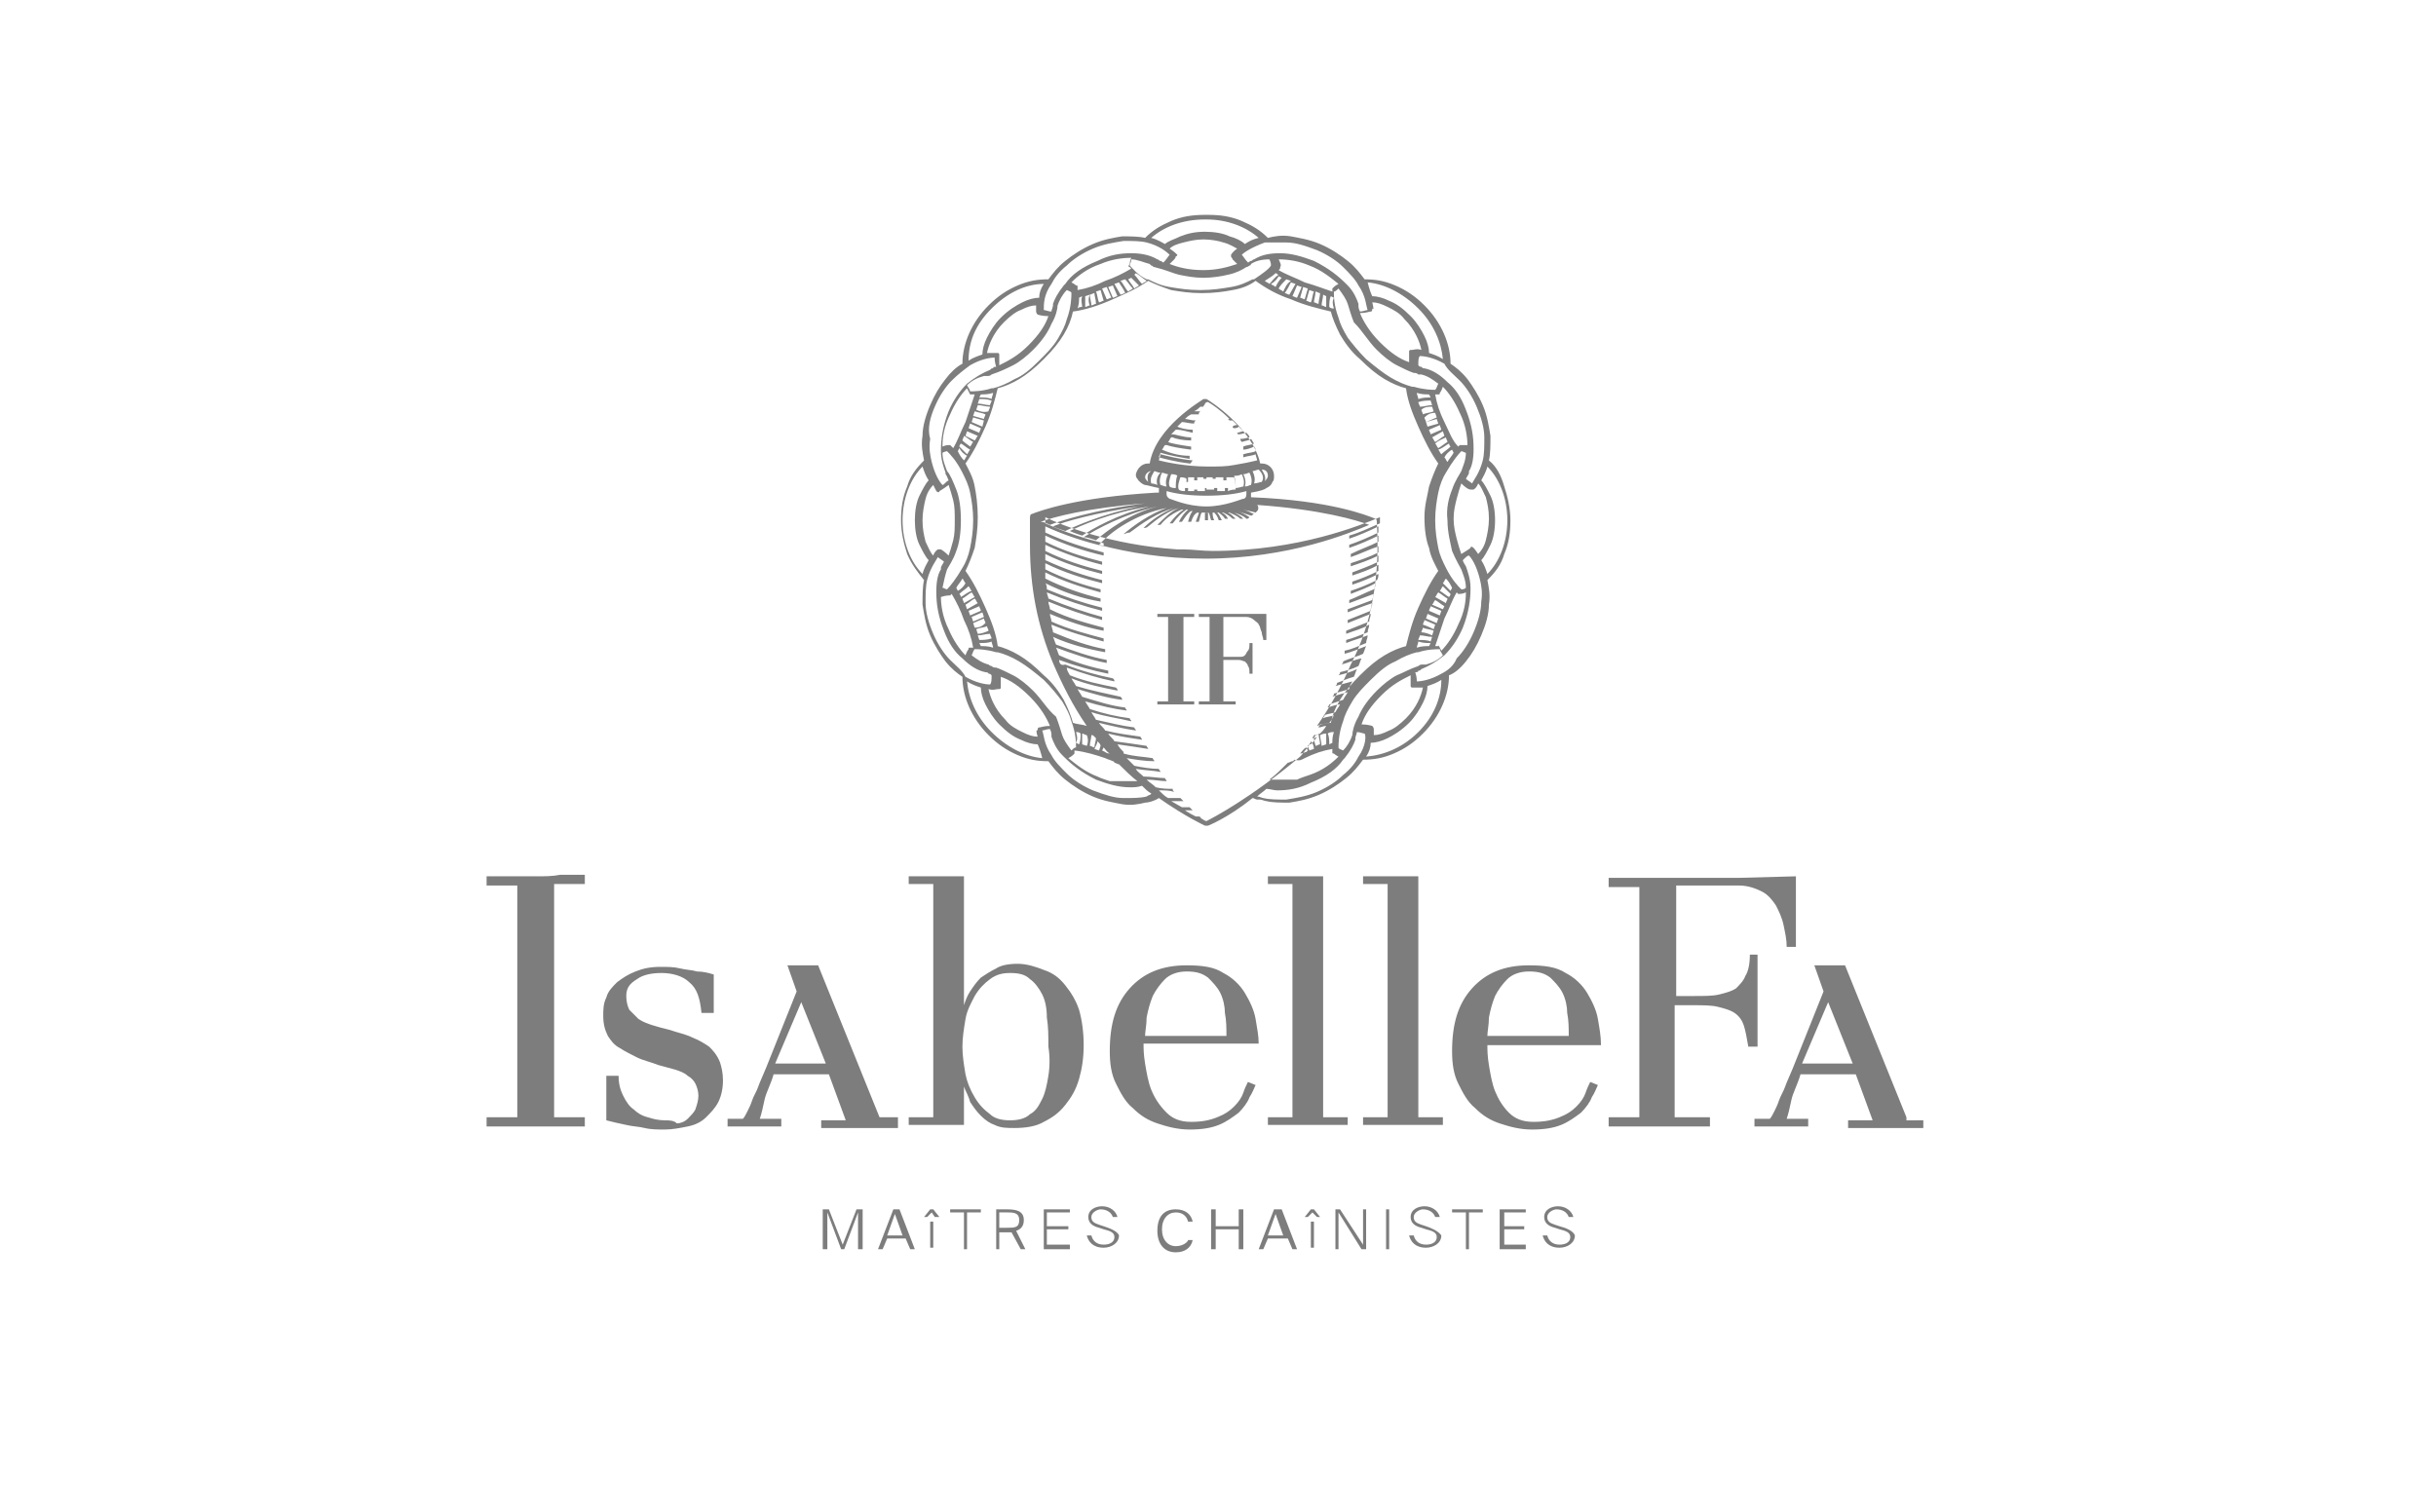 <?xml version="1.0" encoding="utf-8"?>
<!-- Generator: Adobe Illustrator 23.0.6, SVG Export Plug-In . SVG Version: 6.00 Build 0)  -->
<svg version="1.1" id="Calque_2" xmlns="http://www.w3.org/2000/svg" xmlns:xlink="http://www.w3.org/1999/xlink" x="0px" y="0px"
	 viewBox="0 0 158.7 98.5" style="enable-background:new 0 0 158.7 98.5;" xml:space="preserve">
<style type="text/css">
	.st0{fill:#7D7D7D;}
</style>
<g>
	<polygon class="st0" points="54.9,81.1 54,78.8 53.6,78.8 53.6,81.4 53.9,81.4 53.9,79 54.8,81.4 55,81.4 55.9,79 55.9,81.4 
		56.2,81.4 56.2,78.8 55.8,78.8 	"/>
	<path class="st0" d="M58.2,78.8l-1,2.6h0.3l0.3-0.7H59l0.3,0.7h0.3l-1-2.6H58.2z M57.8,80.5l0.5-1.4l0.5,1.4H57.8z"/>
	<rect x="60.6" y="79.6" class="st0" width="0.2" height="1.7"/>
	<polygon class="st0" points="60.6,78.8 60.2,79.3 60.4,79.3 60.7,79 60.9,79.3 61.2,79.3 60.8,78.8 	"/>
	<polygon class="st0" points="61.9,79 62.8,79 62.8,81.4 63,81.4 63,79 63.9,79 63.9,78.8 61.9,78.8 	"/>
	<path class="st0" d="M66.7,79.5c0-0.6-0.5-0.7-1.1-0.7h-0.7v2.6h0.2v-1.1h0.5c0.1,0,0.2,0,0.3,0l0.6,1.1h0.3l-0.6-1.2
		C66.5,80.1,66.7,79.9,66.7,79.5z M65.6,80h-0.5v-1h0.5c0.4,0,0.8,0,0.8,0.5C66.4,80,66.1,80,65.6,80z"/>
	<polygon class="st0" points="68,81.4 69.7,81.4 69.7,81.1 68.2,81.1 68.2,80.1 69.6,80.1 69.6,79.9 68.2,79.9 68.2,79 69.7,79 
		69.7,78.8 68,78.8 	"/>
	<path class="st0" d="M71.9,79.9l-0.3-0.1c-0.3-0.1-0.5-0.2-0.5-0.5c0-0.3,0.4-0.5,0.6-0.5c0.4,0,0.7,0.2,0.8,0.5l0.3,0
		c-0.1-0.4-0.5-0.7-1-0.7c-0.4,0-0.9,0.2-0.9,0.7c0,0.4,0.3,0.6,0.7,0.7l0.3,0.1c0.4,0.1,0.7,0.2,0.7,0.5c0,0.4-0.4,0.5-0.7,0.5
		c-0.4,0-0.7-0.2-0.8-0.6l-0.3,0c0.1,0.4,0.4,0.8,1.1,0.8c0.5,0,1-0.3,1-0.8C72.8,80.2,72.2,80,71.9,79.9z"/>
	<path class="st0" d="M76.6,81.2c-0.5,0-0.9-0.4-0.9-1.1c0-0.7,0.4-1.1,0.9-1.1c0.4,0,0.7,0.2,0.8,0.6l0.3,0
		c-0.1-0.5-0.5-0.8-1.1-0.8c-0.8,0-1.2,0.5-1.2,1.4c0,0.8,0.4,1.4,1.2,1.4c0.6,0,1-0.3,1.1-0.8l-0.3,0
		C77.4,80.9,77.1,81.2,76.6,81.2z"/>
	<polygon class="st0" points="80.7,79.9 79.2,79.9 79.2,78.8 78.9,78.8 78.9,81.4 79.2,81.4 79.2,80.1 80.7,80.1 80.7,81.4 81,81.4 
		81,78.8 80.7,78.8 	"/>
	<path class="st0" d="M83,78.8l-1,2.6h0.3l0.3-0.7h1.3l0.3,0.7h0.3l-1-2.6H83z M82.6,80.5l0.5-1.4l0.5,1.4H82.6z"/>
	<polygon class="st0" points="85.4,78.8 85,79.3 85.2,79.3 85.5,79 85.8,79.3 86,79.3 85.6,78.8 	"/>
	<rect x="85.4" y="79.6" class="st0" width="0.2" height="1.7"/>
	<polygon class="st0" points="88.8,81.1 87.3,78.8 87,78.8 87,81.4 87.2,81.4 87.2,79 88.7,81.4 89,81.4 89,78.8 88.8,78.8 	"/>
	<rect x="90.3" y="78.8" class="st0" width="0.2" height="2.6"/>
	<path class="st0" d="M92.9,79.9l-0.3-0.1c-0.3-0.1-0.5-0.2-0.5-0.5c0-0.3,0.4-0.5,0.6-0.5c0.4,0,0.7,0.2,0.8,0.5l0.3,0
		c-0.1-0.4-0.5-0.7-1-0.7c-0.4,0-0.9,0.2-0.9,0.7c0,0.4,0.3,0.6,0.7,0.7l0.3,0.1c0.4,0.1,0.7,0.2,0.7,0.5c0,0.4-0.4,0.5-0.7,0.5
		c-0.4,0-0.7-0.2-0.8-0.6l-0.3,0c0.1,0.4,0.4,0.8,1.1,0.8c0.5,0,1-0.3,1-0.8C93.7,80.2,93.2,80,92.9,79.9z"/>
	<polygon class="st0" points="94.6,79 95.5,79 95.5,81.4 95.7,81.4 95.7,79 96.6,79 96.6,78.8 94.6,78.8 	"/>
	<polygon class="st0" points="97.7,81.4 99.4,81.4 99.4,81.1 98,81.1 98,80.1 99.3,80.1 99.3,79.9 98,79.9 98,79 99.4,79 99.4,78.8 
		97.7,78.8 	"/>
	<path class="st0" d="M101.6,79.9l-0.3-0.1c-0.3-0.1-0.5-0.2-0.5-0.5c0-0.3,0.4-0.5,0.6-0.5c0.4,0,0.7,0.2,0.8,0.5l0.3,0
		c-0.1-0.4-0.5-0.7-1-0.7c-0.4,0-0.9,0.2-0.9,0.7c0,0.4,0.3,0.6,0.7,0.7l0.3,0.1c0.4,0.1,0.7,0.2,0.7,0.5c0,0.4-0.4,0.5-0.7,0.5
		c-0.4,0-0.7-0.2-0.8-0.6l-0.3,0c0.1,0.4,0.4,0.8,1.1,0.8c0.5,0,1-0.3,1-0.8C102.5,80.2,102,80,101.6,79.9z"/>
	<path class="st0" d="M34.9,57.1c-0.6,0-1.1,0-1.6,0c-0.5,0-1,0-1.6,0v0.6h2v15.1h-2v0.6c0.6,0,1.1,0,1.6,0c0.5,0,1,0,1.6,0
		s1.1,0,1.6,0c0.5,0,1,0,1.6,0v-0.6h-2V57.6h2v-0.6c-0.6,0-1.1,0-1.6,0C36,57.1,35.5,57.1,34.9,57.1z"/>
	<path class="st0" d="M46.2,68.2c-0.3-0.2-0.6-0.4-1.1-0.6c-0.4-0.2-0.9-0.3-1.5-0.5c-0.4-0.1-0.8-0.2-1.1-0.3
		c-0.3-0.1-0.6-0.2-0.9-0.4c-0.2-0.2-0.4-0.4-0.6-0.6c-0.1-0.2-0.2-0.5-0.2-0.9c0-0.5,0.2-0.8,0.7-1.1c0.4-0.3,1-0.4,1.6-0.4
		c0.7,0,1.4,0.2,1.8,0.6c0.5,0.4,0.7,1,0.8,2h0.8v-2.5c-0.3-0.1-0.7-0.2-1.1-0.2c-0.3-0.1-0.7-0.1-1.1-0.2c-0.4-0.1-0.8-0.1-1.3-0.1
		c-0.6,0-1.1,0.1-1.6,0.3c-0.5,0.2-0.8,0.4-1.2,0.7c-0.3,0.3-0.6,0.6-0.7,1c-0.2,0.4-0.2,0.8-0.2,1.2c0,0.5,0.1,0.9,0.3,1.3
		c0.2,0.3,0.4,0.6,0.8,0.8c0.3,0.2,0.7,0.4,1.1,0.6c0.4,0.2,0.9,0.3,1.4,0.5c0.4,0.1,0.7,0.2,1.1,0.3c0.3,0.1,0.6,0.2,0.8,0.4
		c0.2,0.1,0.4,0.3,0.5,0.5c0.1,0.2,0.2,0.5,0.2,0.8c0,0.3-0.1,0.6-0.2,0.9c-0.1,0.2-0.3,0.4-0.5,0.6c-0.2,0.2-0.5,0.3-0.7,0.3
		C43.9,73,43.6,73,43.3,73c-0.4,0-0.8-0.1-1.1-0.2c-0.4-0.1-0.7-0.3-0.9-0.5c-0.3-0.2-0.5-0.5-0.7-0.9c-0.2-0.4-0.3-0.8-0.3-1.3
		h-0.8V73c0.4,0.1,0.8,0.2,1.3,0.3c0.4,0.1,0.8,0.1,1.2,0.2c0.4,0.1,0.9,0.1,1.3,0.1c0.5,0,1-0.1,1.5-0.2c0.5-0.1,0.9-0.3,1.2-0.6
		c0.3-0.3,0.6-0.6,0.8-1c0.2-0.4,0.3-0.9,0.3-1.4c0-0.5-0.1-0.9-0.2-1.2C46.7,68.7,46.4,68.4,46.2,68.2z"/>
	<path class="st0" d="M58.4,72.8h-1.1l-4-9.9h-2l0.6,1.7l-2,5c-0.2,0.5-0.4,0.9-0.5,1.2c-0.1,0.3-0.3,0.6-0.4,0.9
		c-0.1,0.3-0.2,0.5-0.3,0.7c-0.1,0.2-0.2,0.4-0.3,0.5h-1v0.5c0.3,0,0.6,0,0.9,0c0.3,0,0.6,0,0.9,0c0.3,0,0.6,0,0.9,0
		c0.3,0,0.6,0,0.8,0v-0.5h-1.4c0.1-0.3,0.2-0.7,0.3-1.2c0.1-0.5,0.4-1,0.6-1.7h3.6l1.1,3h-1.6v0.5c0.4,0,0.8,0,1.3,0
		c0.4,0,0.8,0,1.3,0c0.4,0,0.8,0,1.2,0c0.4,0,0.8,0,1.2,0V72.8z M50.5,69.3l1.7-4l1.6,4H50.5z"/>
	<path class="st0" d="M69.4,64.2c-0.4-0.5-0.8-0.8-1.4-1c-0.5-0.2-1.1-0.4-1.7-0.4c-0.6,0-1.1,0.1-1.4,0.3c-0.4,0.2-0.7,0.4-1,0.6
		c-0.3,0.3-0.5,0.6-0.7,0.9c-0.2,0.3-0.3,0.6-0.4,0.9h0v-8.4c-0.3,0-0.6,0-0.9,0c-0.3,0-0.6,0-0.9,0c-0.3,0-0.6,0-0.9,0
		c-0.3,0-0.6,0-0.9,0v0.5h1.6v15.2h-1.6v0.5c0.3,0,0.6,0,0.9,0s0.6,0,0.9,0c0.3,0,0.6,0,0.9,0c0.3,0,0.6,0,0.9,0v-2.5h0
		c0.1,0.3,0.3,0.6,0.4,1c0.2,0.3,0.4,0.6,0.7,0.9c0.3,0.3,0.6,0.5,0.9,0.6c0.4,0.2,0.8,0.2,1.3,0.2c0.7,0,1.4-0.1,1.9-0.4
		c0.6-0.3,1-0.6,1.4-1.1c0.4-0.5,0.7-1,0.9-1.7c0.2-0.7,0.3-1.4,0.3-2.2c0-0.8-0.1-1.6-0.3-2.3C70.1,65.2,69.8,64.7,69.4,64.2z
		 M68.3,70.1c-0.1,0.6-0.2,1.1-0.4,1.5c-0.2,0.4-0.4,0.8-0.8,1c-0.3,0.3-0.8,0.4-1.3,0.4c-0.5,0-1-0.1-1.3-0.4
		c-0.4-0.3-0.7-0.6-1-1.1c-0.3-0.5-0.5-1-0.6-1.5c-0.1-0.6-0.2-1.2-0.2-1.8c0-0.6,0.1-1.2,0.2-1.8c0.1-0.6,0.4-1.1,0.6-1.5
		c0.3-0.5,0.6-0.8,1-1.1c0.4-0.3,0.8-0.4,1.3-0.4c0.6,0,1,0.1,1.3,0.4c0.3,0.2,0.6,0.6,0.8,1c0.2,0.4,0.3,0.9,0.3,1.5
		c0.1,0.6,0.1,1.2,0.1,1.9C68.4,68.8,68.4,69.5,68.3,70.1z"/>
	<path class="st0" d="M81.8,66.4c-0.1-0.6-0.4-1.2-0.7-1.7c-0.3-0.5-0.8-1-1.4-1.3c-0.6-0.4-1.4-0.5-2.4-0.5c-1.6,0-2.8,0.5-3.7,1.5
		c-0.9,1-1.3,2.3-1.3,4.1c0,0.8,0.1,1.5,0.4,2.1c0.3,0.6,0.6,1.2,1.1,1.6c0.5,0.5,1,0.8,1.6,1c0.6,0.2,1.3,0.4,2.1,0.4
		c0.8,0,1.4-0.1,1.9-0.3c0.5-0.2,0.9-0.5,1.3-0.8c0.3-0.3,0.6-0.7,0.7-1c0.2-0.3,0.3-0.6,0.4-0.8l-0.5-0.2c-0.1,0.2-0.2,0.4-0.3,0.7
		c-0.1,0.3-0.3,0.6-0.6,0.9c-0.3,0.3-0.6,0.5-1.1,0.7c-0.5,0.2-1,0.3-1.7,0.3c-0.7,0-1.2-0.2-1.6-0.6C75.5,72,75.2,71.5,75,71
		c-0.2-0.5-0.3-1.1-0.4-1.7c-0.1-0.6-0.1-1-0.1-1.3H82C82,67.5,81.9,67,81.8,66.4z M74.6,67.5c0-0.3,0.1-0.7,0.1-1.2
		c0.1-0.5,0.2-0.9,0.4-1.4c0.2-0.4,0.5-0.8,0.8-1.1c0.3-0.3,0.8-0.5,1.4-0.5c0.6,0,1,0.1,1.4,0.4c0.3,0.3,0.6,0.6,0.8,1
		c0.2,0.4,0.3,0.9,0.3,1.3c0.1,0.5,0.1,1,0.1,1.5H74.6z"/>
	<path class="st0" d="M87.8,72.8h-1.6V57.1c-0.3,0-0.6,0-0.9,0c-0.3,0-0.6,0-0.9,0c-0.3,0-0.6,0-0.9,0c-0.3,0-0.6,0-0.9,0v0.5h1.6
		v15.2h-1.6v0.5c0.4,0,0.9,0,1.3,0c0.4,0,0.8,0,1.3,0c0.5,0,0.9,0,1.3,0c0.4,0,0.8,0,1.3,0V72.8z"/>
	<path class="st0" d="M92.4,57.1c-0.3,0-0.6,0-0.9,0c-0.3,0-0.6,0-0.9,0c-0.3,0-0.6,0-0.9,0c-0.3,0-0.6,0-0.9,0v0.5h1.6v15.2h-1.6
		v0.5c0.4,0,0.9,0,1.3,0c0.4,0,0.8,0,1.3,0c0.5,0,0.9,0,1.3,0c0.4,0,0.8,0,1.3,0v-0.5h-1.6V57.1z"/>
	<path class="st0" d="M104.1,66.4c-0.1-0.6-0.4-1.2-0.7-1.7c-0.3-0.5-0.8-1-1.4-1.3c-0.6-0.4-1.4-0.5-2.4-0.5
		c-1.6,0-2.8,0.5-3.7,1.5c-0.9,1-1.3,2.3-1.3,4.1c0,0.8,0.1,1.5,0.4,2.1c0.3,0.6,0.6,1.2,1.1,1.6c0.5,0.5,1,0.8,1.6,1
		c0.6,0.2,1.3,0.4,2.1,0.4c0.8,0,1.4-0.1,1.9-0.3c0.5-0.2,0.9-0.5,1.3-0.8c0.3-0.3,0.6-0.7,0.7-1c0.2-0.3,0.3-0.6,0.4-0.8l-0.5-0.2
		c-0.1,0.2-0.2,0.4-0.3,0.7c-0.1,0.3-0.3,0.6-0.6,0.9c-0.3,0.3-0.6,0.5-1.1,0.7c-0.5,0.2-1,0.3-1.7,0.3c-0.7,0-1.2-0.2-1.6-0.6
		c-0.4-0.4-0.7-0.9-0.9-1.4c-0.2-0.5-0.3-1.1-0.4-1.7c-0.1-0.6-0.1-1-0.1-1.3h7.4C104.3,67.5,104.2,67,104.1,66.4z M96.9,67.5
		c0-0.3,0.1-0.7,0.1-1.2c0.1-0.5,0.2-0.9,0.4-1.4c0.2-0.4,0.5-0.8,0.8-1.1c0.3-0.3,0.8-0.5,1.4-0.5s1,0.1,1.4,0.4
		c0.3,0.3,0.6,0.6,0.8,1c0.2,0.4,0.3,0.9,0.3,1.3c0.1,0.5,0.1,1,0.1,1.5H96.9z"/>
	<path class="st0" d="M114.5,66.6c0-0.5,0-1,0-1.5c0-0.5,0-1,0-1.4c0-0.5,0-1,0-1.5H114c0,0.6-0.1,1.1-0.3,1.4
		c-0.1,0.3-0.4,0.6-0.6,0.8c-0.3,0.2-0.7,0.3-1.1,0.4c-0.4,0.1-1,0.1-1.6,0.1h-1.2v-7.2h4.1c0.6,0,1.1,0.2,1.5,0.4
		c0.4,0.2,0.7,0.6,0.9,0.9c0.2,0.4,0.4,0.8,0.5,1.3c0.1,0.5,0.2,0.9,0.2,1.4h0.6v-4.6l-3.7,0.1h-2.9c-0.9,0-1.9,0-2.8,0
		c-0.9,0-1.9,0-2.8,0v0.6h2v15h-2v0.6c0.6,0,1.1,0,1.6,0c0.5,0,1,0,1.6,0c0.6,0,1.2,0,1.7,0c0.5,0,1.1,0,1.7,0v-0.6h-2.3v-7.3h1.2
		c0.6,0,1.2,0,1.6,0.1c0.4,0.1,0.8,0.2,1.1,0.4c0.3,0.2,0.5,0.5,0.6,0.8c0.1,0.3,0.2,0.8,0.3,1.4h0.6
		C114.5,67.5,114.5,67.1,114.5,66.6z"/>
	<path class="st0" d="M124.2,72.8l-4-9.9h-2l0.6,1.7l-2,5c-0.2,0.5-0.4,0.9-0.5,1.2c-0.1,0.3-0.3,0.6-0.4,0.9
		c-0.1,0.3-0.2,0.5-0.3,0.7c-0.1,0.2-0.2,0.4-0.3,0.5h-1v0.5c0.3,0,0.6,0,0.9,0c0.3,0,0.6,0,0.9,0c0.3,0,0.6,0,0.9,0
		c0.3,0,0.6,0,0.8,0v-0.5h-1.4c0.1-0.3,0.2-0.7,0.3-1.2c0.1-0.5,0.4-1,0.6-1.7h3.6l1.1,3h-1.6v0.5c0.4,0,0.8,0,1.2,0
		c0.4,0,0.8,0,1.3,0c0.4,0,0.8,0,1.2,0c0.4,0,0.8,0,1.2,0v-0.5H124.2z M117.4,69.3l1.7-4l1.6,4H117.4z"/>
	<path class="st0" d="M95.5,43.1c0.4-0.5,0.7-1,1-1.7c0.3-0.7,0.5-1.4,0.5-2c0.1-0.6,0-1.1-0.1-1.6c0.5-0.5,0.9-1,1.1-1.7
		c0.3-0.7,0.4-1.4,0.4-2.2c0-0.8-0.2-1.6-0.4-2.2C97.8,31,97.5,30.4,97,30c0.1-0.4,0.1-1,0.1-1.6c-0.1-0.6-0.2-1.3-0.5-2
		c-0.3-0.7-0.7-1.3-1-1.7c-0.4-0.5-0.8-0.8-1.1-1c0-1.3-0.6-2.7-1.7-3.8c-0.6-0.6-1.2-1-1.9-1.3c-0.7-0.3-1.3-0.4-2-0.4
		c-0.3-0.4-0.6-0.8-1.1-1.2c-0.5-0.4-1.1-0.8-1.8-1.1c-0.7-0.3-1.4-0.4-1.9-0.5c-0.6-0.1-1.1,0-1.5,0.1c-0.5-0.5-1-0.8-1.7-1.1
		c-0.7-0.3-1.4-0.4-2.2-0.4c0,0,0,0-0.1,0c0,0,0,0-0.1,0c-0.8,0-1.5,0.1-2.2,0.4c-0.7,0.3-1.2,0.6-1.7,1.1c-0.4-0.1-1-0.1-1.5-0.1
		c-0.6,0.1-1.2,0.2-1.9,0.5c-0.7,0.3-1.3,0.7-1.8,1.1c-0.5,0.4-0.8,0.8-1.1,1.2c-0.7,0-1.3,0.1-2,0.4c-0.7,0.3-1.3,0.7-1.9,1.3
		c-1.1,1.1-1.7,2.5-1.7,3.8c-0.4,0.2-0.8,0.6-1.1,1c-0.4,0.5-0.7,1-1,1.7c-0.3,0.7-0.5,1.4-0.5,2c-0.1,0.6,0,1.1,0.1,1.6
		c-0.5,0.5-0.9,1-1.1,1.7c-0.3,0.7-0.4,1.4-0.4,2.2c0,0.8,0.2,1.6,0.4,2.2c0.3,0.7,0.7,1.2,1.1,1.7c-0.1,0.4-0.1,1-0.1,1.6
		c0.1,0.6,0.2,1.3,0.5,2c0.3,0.7,0.7,1.3,1,1.7c0.4,0.5,0.8,0.8,1.1,1c0,1.3,0.6,2.7,1.7,3.8c0.6,0.6,1.2,1,1.9,1.3
		c0.7,0.3,1.3,0.4,2,0.4c0.3,0.4,0.6,0.8,1.1,1.2c0.5,0.4,1.1,0.8,1.8,1.1c0.7,0.3,1.4,0.4,1.9,0.5c0.6,0.1,1.1,0,1.5-0.1
		c0.2,0,0.6-0.1,0.9-0.3c1.7,1.2,3,1.8,3,1.8c0,0,0,0,0.1,0c0,0,0,0,0.1,0c0,0,1.3-0.5,2.9-1.8c0.1,0,0.2,0.1,0.3,0.1c0,0,0,0,0,0
		c0,0,0.1,0,0.1,0c0,0,0.1,0,0.1,0c0.1,0,0.3,0.1,0.4,0.1c0,0,0,0,0,0c0.4,0.1,1,0.1,1.5,0.1c0.6-0.1,1.2-0.2,1.9-0.5
		c0.7-0.3,1.3-0.7,1.8-1.1c0.5-0.4,0.8-0.8,1.1-1.2c0.7,0,1.3-0.1,2-0.4c0.7-0.3,1.3-0.7,1.9-1.3c1.1-1.1,1.7-2.5,1.7-3.8
		C94.7,43.9,95.1,43.6,95.5,43.1z M98.2,33.9c0,1.4-0.5,2.7-1.3,3.5c-0.1-0.3-0.2-0.6-0.4-0.9c0.2-0.2,0.4-0.6,0.6-1
		c0.2-0.4,0.3-1,0.3-1.6c0-0.6-0.1-1.2-0.3-1.6c-0.2-0.4-0.4-0.8-0.6-1c0.1-0.2,0.3-0.5,0.4-0.9C97.7,31.2,98.2,32.5,98.2,33.9z
		 M89.5,47.5c0-0.1-0.1-0.2-0.1-0.2c0,0-0.3-0.1-0.7-0.1c0.2-0.6,0.6-1.2,1.3-1.9c0.7-0.7,1.3-1,1.9-1.3c0,0.2,0,0.3,0,0.4
		c0,0.1,0,0.2,0,0.3l0,0c0,0,0,0,0,0l0,0c0,0,0,0.1,0.1,0.1c0,0,0,0,0,0c0,0,0,0,0,0v0c0,0,0,0,0.1,0c0,0,0.2,0,0.6,0
		c-0.1,0.5-0.4,1.3-1.1,2c-0.4,0.4-0.8,0.7-1.1,0.8c-0.4,0.2-0.7,0.3-1,0.3C89.5,47.7,89.5,47.5,89.5,47.5z M91,44
		c-0.4,0.2-0.9,0.6-1.3,1c-0.6,0.6-1,1.2-1.2,1.7c-0.3,0.5-0.4,1-0.4,1.2c0,0,0,0,0,0c-0.1,0.3-0.3,0.7-0.6,1
		c-0.2-0.1-0.3-0.1-0.3-0.2c0-0.2,0-0.9,0.3-1.7c0.1-0.4,0.3-0.8,0.6-1.3c0.3-0.5,0.7-0.9,1.2-1.4c0.6-0.6,1.1-1,1.6-1.2
		c0.5-0.3,1-0.5,1.4-0.6c0,0,0.1,0,0.1,0c0.6-0.2,1.2-0.2,1.4-0.2c0,0.1,0.1,0.2,0.2,0.4c-0.3,0.3-0.7,0.5-1.1,0.6h0c0,0,0,0,0,0
		c0,0-0.1,0-0.2,0c-0.1,0-0.2,0-0.3,0.1C91.8,43.6,91.5,43.8,91,44z M85,49.4c0.6-0.3,1.2-0.5,1.8-0.6c0,0.1,0,0.2,0,0.2
		c0,0.1,0,0.1,0.1,0.1c0,0,0.1,0.1,0.3,0.2c-0.4,0.4-1,0.9-1.9,1.2c-0.3,0.1-0.6,0.2-0.8,0.3v0c-0.1,0-0.1,0-0.2,0c0,0,0,0-0.1,0
		c-0.1,0-0.2,0-0.2,0c0,0,0,0-0.1,0c-0.1,0-0.1,0-0.2,0c0,0-0.1,0-0.1,0c-0.1,0-0.1,0-0.2,0c0,0,0,0-0.1,0c-0.2,0-0.4,0-0.6,0
		c0.4-0.3,0.8-0.7,1.2-1.1c0,0,0,0,0,0c0.1,0,0.2-0.1,0.3-0.1c0.1,0,0.1-0.1,0.1-0.1C84.7,49.6,84.8,49.5,85,49.4z M84.7,49.1
		c0.1-0.1,0.2-0.3,0.4-0.4l0.1,0.2L85.1,49C85,49,84.9,49.1,84.7,49.1L84.7,49.1z M85.6,48.8l-0.3,0.1l-0.1-0.3
		c0.1-0.1,0.2-0.2,0.2-0.3C85.5,48.4,85.6,48.6,85.6,48.8z M85.6,48.1c0-0.1,0.1-0.1,0.1-0.2c0.1,0,0.1,0,0.2-0.1
		c0,0.2,0.1,0.5,0.1,0.7c-0.1,0-0.2,0.1-0.3,0.1C85.7,48.5,85.6,48.3,85.6,48.1z M89.7,34.1c0-0.1,0-0.3-0.1-0.3
		c-0.5-0.2-2.9-1.2-8.1-1.4c0,0,0,0,0-0.1c0-0.1,0-0.1,0-0.2c0,0,0,0,0,0c0.6-0.1,0.9-0.2,1-0.3c0,0,0.3-0.1,0.4-0.4
		C83,31.3,83,31.2,83,31c0-0.4-0.3-0.8-0.8-0.8c0,0-0.1,0-0.1,0c-0.5-2.3-3.3-4.1-3.5-4.2c-0.1,0-0.1,0-0.2,0
		c-0.1,0.1-3.1,1.8-3.5,4.2c0,0,0,0-0.1,0c-0.4,0-0.7,0.3-0.8,0.7c0,0.1,0,0.2,0.1,0.3c0.1,0.2,0.4,0.4,0.5,0.4
		c0.1,0,0.4,0.1,0.9,0.2c0,0,0,0,0,0c0,0.1,0,0.1,0,0.2c0,0,0,0.1,0,0.1c-0.1,0-0.1,0-0.2,0h0c-5.2,0.3-7.6,1.2-8.1,1.4
		c-0.1,0-0.1,0.2-0.1,0.3c0,0.3,0,0.5,0,0.8c0,0.1,0,0.1,0,0.2c0,0.1,0,0.2,0,0.3c0,0.1,0,0.2,0,0.3c0,0,0,0,0,0.1
		c0,2.8,0.5,5.3,1.5,7.7c0.6,1.4,1.3,2.8,2.2,4.1c-0.3-0.1-0.6-0.1-0.9-0.2c-0.1-0.4-0.3-0.9-0.6-1.5c-0.3-0.5-0.7-1.1-1.3-1.6
		c-0.6-0.6-1.1-1-1.6-1.3c-0.5-0.3-1-0.5-1.4-0.6c-0.1-0.8-0.4-1.6-0.8-2.5c-0.4-0.9-0.8-1.7-1.3-2.4c0.2-0.4,0.4-0.9,0.6-1.5
		c0.1-0.6,0.2-1.2,0.2-2c0-0.8-0.1-1.5-0.2-2c-0.1-0.6-0.4-1.1-0.6-1.5c0.5-0.7,0.9-1.5,1.3-2.4c0.4-0.9,0.6-1.7,0.8-2.5
		c0.4-0.1,0.9-0.3,1.4-0.6c0.5-0.3,1-0.7,1.6-1.3c0.6-0.6,1-1.1,1.3-1.6c0.3-0.5,0.5-1,0.6-1.5c0.8-0.1,1.7-0.4,2.6-0.8
		c0.9-0.4,1.6-0.7,2.3-1.2c0.4,0.2,0.9,0.4,1.5,0.6c0.6,0.1,1.2,0.2,2,0.2c0,0,0,0,0,0c0,0,0,0,0,0c0.8,0,1.5-0.1,2-0.2
		c0.6-0.1,1.1-0.3,1.5-0.6c0.7,0.5,1.4,0.9,2.3,1.2c0.9,0.4,1.8,0.6,2.6,0.8c0.1,0.4,0.3,0.9,0.6,1.5c0.3,0.5,0.7,1.1,1.3,1.6
		c0.6,0.6,1.1,1,1.6,1.3c0.5,0.3,1,0.5,1.4,0.6c0.1,0.8,0.4,1.6,0.8,2.5c0.4,0.9,0.8,1.7,1.3,2.4c-0.2,0.4-0.4,0.9-0.6,1.5
		c-0.1,0.6-0.3,1.2-0.3,2c0,0.8,0.1,1.5,0.3,2c0.1,0.6,0.4,1.1,0.6,1.5c-0.5,0.7-0.9,1.5-1.3,2.4c-0.4,0.9-0.6,1.7-0.8,2.5
		c-0.4,0.1-0.9,0.3-1.4,0.6c-0.5,0.3-1,0.7-1.6,1.3c-0.6,0.6-1,1.1-1.3,1.6c-0.3,0.5-0.5,1-0.6,1.5c-0.3,0-0.6,0.1-0.9,0.2
		c0.9-1.3,1.6-2.6,2.2-4C89.4,40.6,89.9,37.5,89.7,34.1z M74.2,33c-2.4,0.5-4.2,1.3-4.8,1.6c-0.3-0.1-0.6-0.2-0.8-0.3
		C69.3,34,71.4,33.4,74.2,33z M68.4,34.2c-0.2-0.1-0.4-0.2-0.6-0.2c0.8-0.3,3-0.9,6.8-1.2C71.3,33.2,68.9,34,68.4,34.2z M74.9,33
		c-2.1,0.5-3.8,1.5-4.4,1.9c-0.3-0.1-0.6-0.2-0.8-0.3C70.3,34.3,72.3,33.4,74.9,33z M75.4,33c-1.9,0.5-3.3,1.6-4,2.2
		c-0.3-0.1-0.6-0.2-0.8-0.2C71.4,34.5,73.2,33.5,75.4,33z M76,33.1c-1.1,0.4-2.1,1.1-2.8,1.7c0.1,0,0.2-0.1,0.4-0.1
		c0.8-0.6,1.8-1.3,2.9-1.6c-0.8,0.3-1.5,0.8-2,1.3c0.1,0,0.2,0,0.3-0.1c0.6-0.5,1.3-1,2-1.2c0,0,0,0,0,0c-0.5,0.2-0.9,0.6-1.4,1.1
		c0.1,0,0.2,0,0.2,0c0.4-0.5,0.9-0.8,1.4-1c0,0,0,0,0.1,0c-0.3,0.2-0.6,0.5-0.9,0.9c0.1,0,0.1,0,0.2,0c0.3-0.4,0.6-0.7,0.9-0.9
		c0,0,0.1,0,0.1,0c-0.2,0.2-0.4,0.4-0.6,0.8c0.1,0,0.1,0,0.2,0c0.2-0.3,0.4-0.6,0.6-0.7c0,0,0.1,0,0.1,0c-0.1,0.1-0.2,0.3-0.3,0.7
		c0.1,0,0.1,0,0.2,0c0.1-0.3,0.2-0.5,0.4-0.6c0,0,0.1,0,0.1,0c0,0.1-0.1,0.3-0.2,0.6c0.1,0,0.1,0,0.2,0c0.1-0.3,0.1-0.5,0.2-0.6
		c0,0,0,0,0,0l0,0c0.1,0,0.1,0,0.2,0c0.1,0,0.1,0,0.2,0l0,0c0,0,0,0,0,0c0.1,0,0.1,0.2,0.2,0.5c0.1,0,0.1,0,0.2,0
		c-0.1-0.2-0.1-0.4-0.1-0.5c0,0,0.1,0,0.1,0c0.1,0.1,0.2,0.2,0.3,0.5c0.1,0,0.1,0,0.2,0c-0.1-0.2-0.2-0.4-0.3-0.5c0,0,0.1,0,0.1,0
		c0.1,0.1,0.3,0.2,0.4,0.4c0.1,0,0.1,0,0.2,0c-0.1-0.2-0.2-0.3-0.4-0.4c0,0,0.1,0,0.1,0c0.2,0.1,0.4,0.2,0.6,0.4c0.1,0,0.1,0,0.2,0
		c-0.2-0.2-0.3-0.3-0.5-0.4c0,0,0,0,0.1,0c0.2,0.1,0.5,0.2,0.7,0.4c0.1,0,0.1,0,0.2,0c-0.2-0.2-0.4-0.3-0.6-0.4c0,0,0,0,0,0
		c0.3,0.1,0.6,0.2,0.8,0.4c0.1,0,0.1,0,0.2-0.1c-0.3-0.2-0.5-0.3-0.8-0.4c0,0,0,0,0,0c0.3,0.1,0.6,0.2,0.9,0.3
		c0.1,0,0.1-0.1,0.2-0.1c-0.2-0.1-0.4-0.2-0.7-0.3c0.3,0.1,0.5,0.1,0.8,0.2c0,0,0,0,0,0c0,0,0.1-0.1,0.1-0.1c-0.1,0-0.2-0.1-0.4-0.1
		c0.1,0,0.3,0.1,0.4,0.1c0.1-0.1,0.1-0.3,0-0.4c4.2,0.3,6.5,1,7.3,1.3c-1.2,0.5-5.2,2.2-10.7,2.2c-2.7,0-5-0.4-6.9-0.9
		C72.4,34.6,74,33.5,76,33.1z M75.4,31.6c-0.2-0.1-0.4-0.1-0.4-0.1c-0.1-0.4,0.1-0.6,0.2-0.8c0.1,0,0.2,0.1,0.4,0.1
		C75.4,31,75.3,31.3,75.4,31.6z M74.8,31.4c-0.1-0.1-0.2-0.2-0.2-0.3c0-0.2,0.2-0.4,0.4-0.4c0,0,0,0,0,0
		C74.8,30.8,74.7,31,74.8,31.4z M77.5,30.2c-0.9-0.1-1.6-0.3-2-0.4c0-0.1,0.1-0.2,0.1-0.3c0.7,0.2,1.3,0.3,1.9,0.4
		c0-0.1,0-0.1,0-0.2c-0.5,0-1.1-0.1-1.8-0.4c0.1-0.1,0.1-0.2,0.2-0.3c0,0,0,0,0.1,0c0.3,0.1,0.8,0.2,1.6,0.3c0-0.1,0-0.1,0-0.2
		c-0.7-0.1-1.3-0.2-1.5-0.3c0,0,0,0,0,0c0.1-0.1,0.1-0.2,0.2-0.3c0,0,0.1,0,0.1,0c0.2,0.1,0.7,0.2,1.2,0.2c0-0.1,0-0.1,0-0.2
		c-0.5,0-1-0.2-1.2-0.2c0,0,0,0-0.1,0c0.1-0.1,0.2-0.2,0.3-0.3c0,0,0.1,0,0.1,0c0.2,0,0.6,0.1,1,0.2c0-0.1,0-0.1,0-0.2
		c-0.4,0-0.8-0.1-1-0.2c0,0,0,0,0,0c0.1-0.1,0.2-0.2,0.3-0.3c0,0,0,0,0,0c0.2,0,0.5,0.1,0.8,0.1c0-0.1,0-0.1,0.1-0.2
		c-0.3,0-0.5-0.1-0.7-0.1c0.1-0.1,0.2-0.2,0.4-0.3c0.2,0,0.3,0,0.5,0c0-0.1,0-0.1,0.1-0.2c-0.1,0-0.3,0-0.4,0
		c0.2-0.1,0.3-0.2,0.4-0.3c0.1,0,0.1,0,0.2,0c0-0.1,0.1-0.1,0.1-0.2c0,0,0,0,0,0c0.1-0.1,0.1-0.1,0.2-0.1c0.2,0.1,0.8,0.5,1.4,1.1
		c0,0-0.1,0-0.1,0c0,0,0.1,0.1,0.1,0.1c0.1,0,0.1,0,0.2,0c0.1,0.1,0.2,0.2,0.3,0.3c-0.1,0-0.2,0-0.3,0.1c0,0,0,0.1,0.1,0.1
		c0.1,0,0.2,0,0.3-0.1c0.1,0.1,0.2,0.2,0.3,0.3c-0.1,0-0.3,0.1-0.4,0.1c0,0,0,0.1,0.1,0.1c0.2,0,0.4-0.1,0.5-0.1c0,0,0,0,0,0
		c0.1,0.1,0.2,0.2,0.2,0.3c-0.1,0-0.3,0.1-0.6,0.1c0,0,0,0.1,0.1,0.2c0.3-0.1,0.5-0.1,0.6-0.2c0.1,0.1,0.1,0.2,0.2,0.3
		c-0.2,0.1-0.5,0.1-0.7,0.2c0,0.1,0,0.1,0,0.2c0.2,0,0.5-0.1,0.7-0.2c0.1,0.1,0.1,0.2,0.1,0.3c-0.2,0.1-0.5,0.1-0.8,0.2
		c0,0.1,0,0.1,0,0.2c0.3-0.1,0.6-0.1,0.8-0.2c0,0.1,0.1,0.3,0.1,0.4c-0.4,0.1-0.9,0.2-1.5,0.3h0c-0.5,0.1-1,0.1-1.7,0.1
		c-1.5,0-2.8-0.3-3.2-0.4c0-0.1,0.1-0.3,0.1-0.4c0.4,0.1,1.1,0.3,2.1,0.4C77.5,30.3,77.5,30.2,77.5,30.2z M82.2,30.6
		C82.2,30.6,82.2,30.6,82.2,30.6c0.3,0,0.4,0.2,0.4,0.4c0,0.2-0.2,0.3-0.2,0.4C82.5,31,82.3,30.8,82.2,30.6z M82.2,31.4
		c-0.1,0-0.3,0.1-0.5,0.1c0.1-0.3,0-0.6-0.1-0.8c0.1,0,0.3-0.1,0.4-0.1C82.2,30.8,82.4,31.1,82.2,31.4z M78.6,32.3
		c1,0,1.9-0.1,2.6-0.3c0,0,0,0.1,0,0.2c0,0.2-0.1,0.3-0.2,0.3c-0.1,0-1.2,0.5-2.4,0.5c-1.3,0-2.3-0.5-2.4-0.5c0,0,0,0,0,0
		c0,0-0.2-0.1-0.2-0.3c0-0.1,0-0.1,0-0.2C76.7,32.2,77.6,32.3,78.6,32.3z M76.3,30.9c0.1,0,0.3,0,0.4,0.1c-0.1,0.2-0.1,0.6-0.1,0.8
		c-0.1,0-0.3,0-0.4-0.1C76.1,31.5,76.2,31.2,76.3,30.9z M77.4,31.4c0-0.1,0-0.2,0-0.3c0.1,0,0.3,0,0.4,0c0,0.1,0,0.1,0,0.2
		c0.1,0,0.1,0,0.2,0c0-0.1,0-0.1,0-0.2c0.1,0,0.3,0,0.4,0v0.1c0,0,0.1,0,0.1,0c0,0,0,0,0.1,0v-0.1c0.2,0,0.3,0,0.4,0
		c0,0,0,0.1,0,0.1c0.1,0,0.1,0,0.2,0c0-0.1,0-0.1,0-0.1c0.2,0,0.3,0,0.5,0c0,0.1,0,0.1,0,0.2c0.1,0,0.1,0,0.2,0c0-0.1,0-0.1,0-0.2
		c0.2,0,0.3,0,0.5,0c0.1,0.3,0.1,0.6,0.1,0.8c-0.1,0-0.3,0-0.5,0.1c0-0.1,0-0.2,0-0.2c0,0-0.1,0-0.2,0c0,0.1,0,0.2,0,0.2
		c-0.2,0-0.3,0-0.5,0c0,0,0-0.1,0-0.2c-0.1,0-0.1,0-0.2,0c0,0.1,0,0.1,0,0.1c-0.2,0-0.3,0-0.5,0v-0.1c0,0,0,0,0,0c0,0-0.1,0-0.1,0
		V32c-0.2,0-0.3,0-0.5,0c0,0,0-0.1,0-0.1c-0.1,0-0.1,0-0.2,0c0,0,0,0.1,0,0.1c-0.2,0-0.3,0-0.4,0c0,0,0-0.1,0-0.2
		c-0.1,0-0.1,0-0.2,0c0,0.1,0,0.1,0,0.2c-0.1,0-0.3,0-0.4-0.1c-0.1-0.2,0-0.5,0.1-0.8c0.1,0,0.3,0,0.4,0.1c0,0.1,0,0.2,0,0.3
		C77.3,31.4,77.3,31.4,77.4,31.4z M80.4,31c0.2,0,0.3,0,0.5-0.1c0.1,0.2,0.2,0.5,0.1,0.8c-0.1,0-0.3,0.1-0.5,0.1
		C80.5,31.6,80.5,31.3,80.4,31z M81.1,31.7c0.1-0.3,0-0.6-0.1-0.8c0.2,0,0.3-0.1,0.4-0.1c0.1,0.2,0.2,0.5,0.1,0.8
		C81.4,31.6,81.3,31.7,81.1,31.7z M75.7,30.8c0.1,0,0.3,0.1,0.4,0.1c-0.1,0.2-0.2,0.5-0.1,0.8c-0.2,0-0.3-0.1-0.4-0.1
		C75.5,31.3,75.6,31,75.7,30.8z M71.3,48.7c-0.1,0-0.2-0.1-0.3-0.1c0-0.2,0.1-0.5,0.1-0.7c0.1,0,0.1,0,0.2,0.1c0,0,0.1,0.1,0.1,0.1
		C71.4,48.3,71.3,48.5,71.3,48.7z M71.5,48.3c0.1,0.1,0.2,0.2,0.2,0.3l-0.1,0.3l-0.3-0.1C71.4,48.6,71.5,48.4,71.5,48.3z M72,49.4
		c0.2,0.1,0.3,0.1,0.5,0.2c0,0,0.1,0,0.1,0.1c0.1,0,0.2,0.1,0.3,0.1c0,0,0,0,0,0c0.4,0.4,0.8,0.8,1.2,1.1c-0.2,0-0.4,0-0.6,0
		c0,0,0,0-0.1,0c0,0-0.1,0-0.2,0c0,0-0.1,0-0.1,0c-0.1,0-0.1,0-0.2,0c0,0,0,0-0.1,0c-0.1,0-0.2,0-0.2,0c0,0,0,0-0.1,0
		c-0.1,0-0.1,0-0.2,0v0c-0.3-0.1-0.6-0.2-0.8-0.3c-0.8-0.3-1.4-0.8-1.9-1.2c0.2-0.1,0.3-0.2,0.3-0.2c0,0,0.1-0.1,0.1-0.1
		c0,0,0-0.1,0-0.2C70.8,49,71.4,49.2,72,49.4z M71.8,48.9l0.1-0.2c0.1,0.1,0.2,0.3,0.4,0.4c0,0,0,0,0,0l0,0C72.1,49.1,72,49,72,49
		L71.8,48.9z M67.6,48c-0.3,0-0.6-0.1-1-0.3c-0.4-0.2-0.8-0.4-1.1-0.8c-0.7-0.7-1-1.5-1.1-2c0.3,0.1,0.5,0,0.6,0c0,0,0,0,0.1,0v0
		c0,0,0,0,0,0c0,0,0,0,0,0c0,0,0.1,0,0.1-0.1l0,0c0,0,0,0,0,0l0,0c0-0.1,0-0.1,0-0.3c0-0.1,0-0.3,0-0.4c0.6,0.2,1.2,0.6,1.9,1.3
		c0.7,0.7,1.1,1.4,1.3,1.9c-0.4,0-0.6,0.1-0.7,0.1c-0.1,0-0.1,0.1-0.1,0.2C67.5,47.5,67.5,47.7,67.6,48z M67.3,45
		c-0.4-0.4-0.9-0.8-1.3-1c-0.4-0.2-0.8-0.4-1.1-0.5c-0.1,0-0.2,0-0.3-0.1c-0.1,0-0.2-0.1-0.2-0.1c-0.4-0.1-0.7-0.3-1.1-0.6
		c0.1-0.2,0.1-0.3,0.2-0.4c0.2,0,0.7,0,1.4,0.2c0,0,0.1,0,0.1,0c0.4,0.1,0.9,0.3,1.4,0.6c0.5,0.3,1,0.7,1.6,1.2
		c0.5,0.5,0.9,1,1.2,1.4c0.3,0.5,0.5,0.9,0.6,1.3c0.3,0.8,0.3,1.4,0.3,1.7c-0.1,0-0.2,0.1-0.3,0.2c-0.3-0.4-0.5-0.7-0.6-1
		c0,0,0,0,0,0c-0.1-0.3-0.2-0.7-0.4-1.2C68.2,46.2,67.9,45.6,67.3,45z M61.7,37.1c0.1-0.2,0.4-0.6,0.6-1.2c0.2-0.5,0.3-1.2,0.3-2
		c0-0.8-0.1-1.5-0.3-2c-0.2-0.5-0.4-1-0.6-1.2c0,0,0,0,0,0c-0.1-0.3-0.3-0.7-0.3-1.2c0.2-0.1,0.3-0.1,0.3-0.1c0.2,0.2,0.6,0.6,1,1.4
		c0.2,0.4,0.4,0.8,0.5,1.3c0.1,0.5,0.2,1.1,0.2,1.8c0,0.7-0.1,1.3-0.2,1.8c-0.1,0.5-0.3,1-0.5,1.3c-0.4,0.7-0.8,1.2-1,1.4
		c-0.1,0-0.2-0.1-0.3-0.1C61.5,37.8,61.6,37.4,61.7,37.1C61.7,37.1,61.7,37.1,61.7,37.1z M61.3,35.8c-0.1,0-0.2,0-0.2,0
		c0,0-0.2,0.1-0.3,0.4c-0.2-0.2-0.3-0.5-0.5-0.9c-0.1-0.4-0.2-0.8-0.2-1.4c0-0.5,0.1-1,0.2-1.4c0.1-0.4,0.3-0.7,0.5-0.9
		C60.9,31.8,61,32,61,32c0.1,0.1,0.2,0.1,0.2,0c0,0,0.2-0.1,0.6-0.4c0.1,0.3,0.2,0.6,0.3,1c0.1,0.4,0.1,0.8,0.1,1.3
		c0,0.5,0,0.9-0.1,1.3c-0.1,0.4-0.2,0.7-0.3,1C61.5,35.9,61.3,35.8,61.3,35.8z M67.5,20.3c0,0.1,0.1,0.2,0.1,0.2
		c0,0,0.3,0.1,0.7,0.1c-0.2,0.6-0.6,1.2-1.3,1.9c-0.7,0.7-1.3,1-1.9,1.3c0-0.2,0-0.3,0-0.4c0-0.1,0-0.2,0-0.3l0,0c0,0,0,0,0,0l0,0
		c0,0,0-0.1-0.1-0.1c0,0,0,0,0,0c0,0,0,0,0,0c0,0,0,0-0.1,0c0,0-0.2,0-0.6,0c0.1-0.5,0.4-1.3,1.1-2c0.4-0.4,0.8-0.7,1.1-0.8
		c0.4-0.2,0.7-0.3,1-0.3C67.5,20.1,67.5,20.2,67.5,20.3z M66,23.8c0.4-0.2,0.9-0.6,1.3-1c0.6-0.6,1-1.2,1.2-1.7
		c0.3-0.5,0.4-1,0.4-1.2c0,0,0,0,0,0c0.1-0.3,0.3-0.7,0.6-1c0.2,0.1,0.3,0.1,0.3,0.2c0,0.2,0,0.9-0.3,1.7c-0.1,0.4-0.3,0.8-0.6,1.3
		c-0.3,0.5-0.7,0.9-1.2,1.4c-0.6,0.6-1.1,1-1.6,1.2c-0.5,0.3-1,0.5-1.4,0.6c0,0-0.1,0-0.1,0c-0.6,0.2-1.2,0.2-1.4,0.2
		c0-0.1-0.1-0.2-0.2-0.4c0.3-0.3,0.7-0.5,1.1-0.6h0c0,0,0,0,0,0c0,0,0.1,0,0.2,0c0.1,0,0.2,0,0.3-0.1C65.2,24.2,65.6,24,66,23.8z
		 M73.6,17.4c0,0,0.1,0.1,0.1,0.1c-0.5,0.3-1.1,0.6-1.7,0.8c-0.6,0.3-1.2,0.5-1.8,0.6c0-0.1,0-0.2,0-0.2c0-0.1,0-0.1-0.1-0.1
		c0,0-0.1-0.1-0.3-0.2c0.4-0.4,1-0.9,1.9-1.2c0.7-0.3,1.4-0.4,2-0.4c-0.1,0.2-0.1,0.4-0.1,0.4C73.5,17.3,73.5,17.4,73.6,17.4z
		 M76.7,16.6C76.7,16.6,76.7,16.6,76.7,16.6L76.7,16.6C76.7,16.6,76.6,16.5,76.7,16.6c-0.1-0.1-0.2-0.2-0.5-0.4
		c0.2-0.2,0.5-0.3,0.9-0.4c0.4-0.1,0.8-0.2,1.3-0.2c0,0,0,0,0,0c0,0,0,0,0,0c0.5,0,1,0.1,1.3,0.2c0.4,0.1,0.7,0.3,0.9,0.4
		c-0.3,0.2-0.4,0.4-0.4,0.4c0,0,0,0,0,0h0c0,0,0,0,0,0c0,0,0,0,0,0c0,0,0,0.1,0,0.1c0,0,0,0,0,0c0,0,0,0,0,0l0,0
		c0,0.1,0.1,0.1,0.1,0.2c0.1,0.1,0.2,0.2,0.3,0.3c-0.6,0.2-1.3,0.4-2.2,0.4c0,0,0,0,0,0c0,0,0,0,0,0c-1,0-1.7-0.2-2.2-0.4
		c0.1-0.1,0.2-0.2,0.3-0.3c0.1-0.1,0.1-0.2,0.1-0.2l0,0c0,0,0,0,0,0c0,0,0,0,0,0C76.7,16.7,76.7,16.6,76.7,16.6
		C76.7,16.6,76.7,16.6,76.7,16.6z M76.8,17.9c0.5,0.1,1,0.2,1.6,0.2c0,0,0,0,0,0c0,0,0,0,0,0c0.6,0,1.2-0.1,1.6-0.2
		c0.5-0.1,0.9-0.3,1.2-0.5c0.1,0,0.2-0.1,0.2-0.1c0.1,0,0.1-0.1,0.1-0.1c0,0,0,0,0,0h0c0.3-0.2,0.7-0.3,1.2-0.3
		c0.1,0.2,0.1,0.3,0.1,0.4c-0.1,0.2-0.5,0.5-1.1,0.9c0,0-0.1,0-0.1,0c-0.4,0.2-0.8,0.4-1.4,0.5c-0.6,0.1-1.2,0.2-2,0.2c0,0,0,0,0,0
		c0,0,0,0,0,0c-0.8,0-1.4-0.1-2-0.2c-0.6-0.1-1-0.3-1.4-0.5c0,0,0,0-0.1,0c-0.6-0.3-0.9-0.7-1.1-0.9c0-0.1,0.1-0.2,0.1-0.4
		c0.4,0,0.8,0.2,1.2,0.3h0c0,0,0,0,0,0c0,0,0.1,0.1,0.1,0.1c0.1,0,0.1,0.1,0.2,0.1C76,17.6,76.4,17.8,76.8,17.9z M83.3,16.9
		c0.6,0,1.3,0.1,2,0.4c0.8,0.3,1.4,0.8,1.9,1.2c-0.2,0.1-0.3,0.2-0.3,0.2c0,0-0.1,0.1-0.1,0.1c0,0,0,0.1,0,0.2
		c-0.6-0.2-1.1-0.4-1.8-0.6c-0.6-0.3-1.2-0.5-1.7-0.8c0.1-0.1,0.1-0.1,0.1-0.1c0,0,0-0.1,0-0.1C83.5,17.3,83.4,17.1,83.3,16.9z
		 M89.4,19.7c0.3,0,0.6,0.1,1,0.3c0.4,0.2,0.8,0.4,1.1,0.8c0.7,0.7,1,1.5,1.1,2c-0.3-0.1-0.5,0-0.6,0c0,0,0,0-0.1,0c0,0,0,0,0,0
		c0,0,0,0,0,0c0,0-0.1,0-0.1,0.1l0,0c0,0,0,0,0,0l0,0c0,0.1,0,0.1,0,0.3c0,0.1,0,0.3,0,0.4c-0.6-0.2-1.2-0.6-1.9-1.3
		c-0.7-0.7-1.1-1.4-1.3-1.9c0.4,0,0.6-0.1,0.7-0.1c0.1,0,0.1-0.1,0.1-0.2C89.5,20.2,89.5,20.1,89.4,19.7z M89.7,22.8
		c0.4,0.4,0.9,0.8,1.3,1c0.4,0.2,0.8,0.4,1.1,0.5c0.1,0,0.2,0,0.3,0.1c0.1,0,0.1,0,0.2,0c0,0,0,0,0,0h0c0.4,0.1,0.7,0.3,1.1,0.6
		c-0.1,0.2-0.1,0.3-0.2,0.4c-0.2,0-0.7,0-1.4-0.2c0,0-0.1,0-0.1,0c-0.4-0.1-0.9-0.3-1.4-0.6c-0.5-0.3-1-0.7-1.6-1.2
		c-0.5-0.5-0.9-1-1.2-1.4c-0.3-0.5-0.5-0.9-0.6-1.3c-0.3-0.8-0.3-1.4-0.3-1.7c0.1,0,0.2-0.1,0.3-0.2c0.3,0.4,0.5,0.7,0.6,1
		c0,0,0,0,0,0c0.1,0.3,0.2,0.7,0.4,1.2C88.8,21.6,89.1,22.2,89.7,22.8z M93.2,26.1l0.1,0.3c-0.3,0-0.5,0.1-0.8,0.1
		c0-0.1-0.1-0.2-0.1-0.3C92.7,26.1,93,26.1,93.2,26.1z M92.4,26c0-0.1-0.1-0.3-0.1-0.4c0.3,0.1,0.6,0.1,0.8,0.1l0.1,0.2
		C92.9,25.9,92.7,25.9,92.4,26z M93.3,26.5l0.1,0.3c-0.2,0.1-0.5,0.1-0.7,0.2c0-0.1-0.1-0.2-0.1-0.3C92.8,26.5,93.1,26.5,93.3,26.5z
		 M93.5,26.9l0.1,0.3l-0.7,0.3c0-0.1-0.1-0.2-0.1-0.3C93,27,93.2,26.9,93.5,26.9z M93.6,27.3l0.1,0.3L93,27.8l-0.1-0.3L93.6,27.3z
		 M93.8,27.7l0.1,0.3l-0.7,0.3c0-0.1-0.1-0.2-0.1-0.3L93.8,27.7z M94,28.1l0.1,0.3c-0.2,0.1-0.4,0.3-0.6,0.4
		c-0.1-0.1-0.1-0.2-0.2-0.3L94,28.1z M94.2,28.5c0,0.1,0.1,0.2,0.1,0.3c-0.2,0.1-0.4,0.3-0.6,0.4c-0.1-0.1-0.1-0.2-0.2-0.3
		C93.7,28.7,94,28.6,94.2,28.5z M94.4,28.9c0,0.1,0.1,0.2,0.1,0.2c-0.2,0.2-0.4,0.3-0.6,0.5c-0.1-0.1-0.1-0.2-0.2-0.3
		C94,29.2,94.2,29,94.4,28.9z M94.6,29.3l0.1,0.2c-0.1,0.2-0.3,0.4-0.4,0.6c-0.1-0.1-0.1-0.2-0.2-0.3C94.2,29.6,94.4,29.4,94.6,29.3
		z M94.1,27.5c-0.3-0.6-0.5-1.2-0.6-1.8c0.1,0,0.2,0,0.2,0c0.1,0,0.1,0,0.1-0.1c0,0,0.1-0.1,0.2-0.4c0.4,0.4,0.8,1,1.1,1.7
		c0.4,0.8,0.5,1.6,0.5,2.1C95.4,29,95.2,29,95.2,29c-0.1,0-0.1,0-0.1,0c0,0-0.1,0.1-0.1,0.1C94.6,28.7,94.4,28.1,94.1,27.5z
		 M86.9,20.1c-0.1,0-0.2,0-0.3-0.1c0-0.2,0-0.5,0.1-0.7l0.2,0.1C86.8,19.6,86.8,19.8,86.9,20.1z M86.4,19.3c0,0.2,0,0.5,0,0.7
		c-0.1,0-0.2-0.1-0.3-0.1c0-0.2,0.1-0.5,0.1-0.7L86.4,19.3z M84.1,18.4l0.3,0.1L84,19.2c-0.1,0-0.2-0.1-0.3-0.1
		C83.9,18.8,84,18.6,84.1,18.4z M83.6,19c-0.1-0.1-0.2-0.1-0.3-0.2c0.1-0.2,0.3-0.4,0.5-0.6l0.3,0.1C83.8,18.5,83.7,18.8,83.6,19z
		 M84.5,18.6l0.3,0.1l-0.3,0.7c-0.1,0-0.2-0.1-0.3-0.1L84.5,18.6z M84.9,18.7l0.3,0.1l-0.2,0.7c-0.1,0-0.2-0.1-0.3-0.1L84.9,18.7z
		 M85.3,18.9l0.3,0.1c-0.1,0.2-0.1,0.5-0.2,0.7c-0.1,0-0.2-0.1-0.3-0.1L85.3,18.9z M85.7,19c0.1,0,0.2,0.1,0.3,0.1
		c0,0.2-0.1,0.5-0.1,0.7c-0.1,0-0.2-0.1-0.3-0.1C85.6,19.5,85.7,19.3,85.7,19z M83.3,18l0.2,0.1c-0.2,0.2-0.3,0.4-0.4,0.6
		c-0.1-0.1-0.2-0.1-0.3-0.2C83,18.4,83.2,18.2,83.3,18z M82.7,18.5c-0.1-0.1-0.2-0.1-0.3-0.2c0.3-0.2,0.5-0.3,0.7-0.5
		c0.1,0,0.1,0.1,0.2,0.1C83,18.1,82.9,18.3,82.7,18.5z M74,17.8c0.2,0.1,0.4,0.3,0.7,0.5c-0.1,0.1-0.2,0.1-0.3,0.2
		c-0.2-0.2-0.3-0.4-0.5-0.6C73.9,17.9,73.9,17.9,74,17.8z M74.2,18.6c-0.1,0.1-0.2,0.1-0.3,0.2c-0.1-0.2-0.3-0.4-0.4-0.6l0.2-0.1
		C73.8,18.2,74,18.4,74.2,18.6z M71.4,19l0.3-0.1l0.2,0.7c-0.1,0-0.2,0.1-0.3,0.1C71.5,19.5,71.5,19.2,71.4,19z M71.4,19.8
		c-0.1,0-0.2,0.1-0.3,0.1c0-0.2-0.1-0.5-0.1-0.7c0.1,0,0.2-0.1,0.3-0.1C71.3,19.3,71.4,19.5,71.4,19.8z M71.8,18.8l0.3-0.1l0.3,0.7
		c-0.1,0-0.2,0.1-0.3,0.1L71.8,18.8z M72.2,18.7l0.3-0.1l0.3,0.7c-0.1,0-0.2,0.1-0.3,0.1L72.2,18.7z M72.6,18.5l0.3-0.1
		c0.1,0.2,0.3,0.4,0.4,0.7c-0.1,0-0.2,0.1-0.3,0.1L72.6,18.5z M73,18.3l0.3-0.1c0.2,0.2,0.3,0.4,0.5,0.6c-0.1,0.1-0.2,0.1-0.3,0.2
		C73.3,18.8,73.2,18.5,73,18.3z M71,19.9c-0.1,0-0.2,0.1-0.3,0.1c0-0.2,0-0.5,0-0.7l0.3-0.1C70.9,19.4,70.9,19.7,71,19.9z M70.5,20
		c-0.1,0-0.2,0-0.3,0.1c0.1-0.3,0.1-0.5,0.1-0.7l0.2-0.1C70.4,19.6,70.5,19.8,70.5,20z M62.5,29.1c0-0.1,0.1-0.2,0.1-0.2
		c0.2,0.1,0.4,0.3,0.6,0.4c-0.1,0.1-0.1,0.2-0.2,0.3C62.9,29.5,62.7,29.3,62.5,29.1z M63,29.7c-0.1,0.1-0.1,0.2-0.2,0.3
		c-0.2-0.2-0.3-0.4-0.4-0.6l0.1-0.2C62.6,29.4,62.8,29.6,63,29.7z M62.7,28.7c0-0.1,0.1-0.2,0.1-0.3c0.2,0.1,0.4,0.3,0.6,0.4
		c-0.1,0.1-0.1,0.2-0.2,0.3C63.1,29,62.9,28.9,62.7,28.7z M62.9,28.4l0.1-0.3l0.7,0.3c-0.1,0.1-0.1,0.2-0.2,0.3
		C63.3,28.6,63.1,28.5,62.9,28.4z M63.1,27.9l0.1-0.3l0.7,0.3c0,0.1-0.1,0.2-0.1,0.3L63.1,27.9z M63.3,27.5l0.1-0.3l0.7,0.2L64,27.8
		L63.3,27.5z M63.4,27.1l0.1-0.3c0.3,0.1,0.5,0.1,0.7,0.2c0,0.1-0.1,0.2-0.1,0.3L63.4,27.1z M63.6,26.7l0.1-0.3
		c0.3,0,0.5,0.1,0.8,0.1c0,0.1-0.1,0.2-0.1,0.3C64.1,26.9,63.8,26.8,63.6,26.7z M63.7,26.3l0.1-0.3c0.3,0,0.5,0,0.8,0.1
		c0,0.1-0.1,0.2-0.1,0.3C64.2,26.4,64,26.3,63.7,26.3z M63.8,25.9l0.1-0.2c0.2,0,0.5,0,0.8-0.1c0,0.1-0.1,0.3-0.1,0.4
		C64.4,25.9,64.1,25.9,63.8,25.9z M63.3,25.7c0,0,0.1,0,0.2,0c-0.2,0.6-0.4,1.2-0.6,1.8c-0.3,0.6-0.5,1.2-0.8,1.7
		C62,29.1,61.9,29,61.9,29c0,0-0.1,0-0.1,0c0,0-0.2,0-0.4,0.1c0-0.6,0.1-1.3,0.5-2.1c0.3-0.7,0.7-1.3,1.1-1.7
		c0.1,0.2,0.2,0.4,0.2,0.4C63.2,25.7,63.3,25.7,63.3,25.7z M63.8,41.7l-0.1-0.3c0.3,0,0.5-0.1,0.8-0.1c0,0.1,0.1,0.2,0.1,0.3
		C64.3,41.7,64,41.7,63.8,41.7z M64.6,41.8c0,0.1,0.1,0.3,0.1,0.4c-0.3-0.1-0.6-0.1-0.8-0.1l-0.1-0.2C64.1,41.9,64.4,41.9,64.6,41.8
		z M63.7,41.3l-0.1-0.3c0.2-0.1,0.5-0.1,0.7-0.2c0,0.1,0.1,0.2,0.1,0.3C64.2,41.2,63.9,41.3,63.7,41.3z M63.5,40.9l-0.1-0.3l0.7-0.3
		c0,0.1,0.1,0.2,0.1,0.3C64,40.8,63.8,40.9,63.5,40.9z M63.4,40.5l-0.1-0.3l0.7-0.3l0.1,0.3L63.4,40.5z M63.2,40.1l-0.1-0.3l0.7-0.3
		c0,0.1,0.1,0.2,0.1,0.3L63.2,40.1z M63,39.7l-0.1-0.3c0.2-0.1,0.4-0.3,0.6-0.4c0.1,0.1,0.1,0.2,0.2,0.3L63,39.7z M62.8,39.3
		c0-0.1-0.1-0.2-0.1-0.3c0.2-0.1,0.4-0.3,0.6-0.4c0.1,0.1,0.1,0.2,0.2,0.3C63.3,39,63,39.2,62.8,39.3z M62.6,38.9
		c0-0.1-0.1-0.2-0.1-0.2c0.2-0.2,0.4-0.3,0.6-0.5c0.1,0.1,0.1,0.2,0.2,0.3C63,38.6,62.8,38.8,62.6,38.9z M62.4,38.5l-0.1-0.2
		c0.1-0.2,0.3-0.4,0.4-0.6c0.1,0.1,0.1,0.2,0.2,0.3C62.8,38.2,62.6,38.4,62.4,38.5z M61.8,38.8c0.1,0,0.1,0,0.1,0
		c0,0,0.1-0.1,0.1-0.1c0.3,0.5,0.6,1.1,0.8,1.7c0.3,0.6,0.5,1.2,0.6,1.8c-0.1,0-0.2,0-0.2,0c-0.1,0-0.1,0-0.1,0.1
		c0,0-0.1,0.1-0.2,0.4c-0.4-0.4-0.8-1-1.1-1.7c-0.4-0.8-0.5-1.6-0.5-2.1C61.6,38.8,61.8,38.8,61.8,38.8z M70.1,47.7
		c0.1,0,0.2,0,0.3,0.1c0,0.2,0,0.5-0.1,0.7l-0.2-0.1C70.2,48.2,70.2,48,70.1,47.7z M70.8,48.6l-0.3-0.1c0-0.2,0-0.5,0-0.7
		c0.1,0,0.2,0.1,0.3,0.1C70.9,48.1,70.9,48.4,70.8,48.6z M94.5,38.7c0,0.1-0.1,0.2-0.1,0.2c-0.2-0.1-0.4-0.3-0.6-0.4
		c0.1-0.1,0.1-0.2,0.2-0.3C94.1,38.3,94.3,38.5,94.5,38.7z M94,38c0.1-0.1,0.1-0.2,0.2-0.3c0.2,0.2,0.3,0.4,0.4,0.6l-0.1,0.2
		C94.4,38.4,94.2,38.2,94,38z M92.4,41.7c0-0.1,0.1-0.2,0.1-0.3c0.3,0,0.5,0.1,0.8,0.1l-0.1,0.3C93,41.7,92.7,41.7,92.4,41.7z
		 M93.2,41.9l-0.1,0.2c-0.2,0-0.5,0-0.8,0.1c0-0.1,0.1-0.3,0.1-0.4C92.7,41.9,92.9,41.9,93.2,41.9z M92.6,41.2
		c0-0.1,0.1-0.2,0.1-0.3c0.2,0.1,0.5,0.1,0.7,0.2l-0.1,0.3C93.1,41.3,92.8,41.2,92.6,41.2z M92.7,40.7c0-0.1,0.1-0.2,0.1-0.3
		l0.7,0.3l-0.1,0.3C93.2,40.9,93,40.8,92.7,40.7z M92.9,40.3l0.1-0.3l0.7,0.3l-0.1,0.3L92.9,40.3z M93.1,39.8c0-0.1,0.1-0.2,0.1-0.3
		l0.7,0.3l-0.1,0.3L93.1,39.8z M93.3,39.4c0.1-0.1,0.1-0.2,0.2-0.3c0.2,0.1,0.4,0.3,0.6,0.4L94,39.7L93.3,39.4z M93.5,38.9
		c0.1-0.1,0.1-0.2,0.2-0.3c0.2,0.1,0.4,0.3,0.6,0.4c0,0.1-0.1,0.2-0.1,0.3C94,39.2,93.7,39,93.5,38.9z M86.9,47.7
		c-0.1,0.3-0.1,0.5-0.1,0.7l-0.2,0.1c0-0.2,0-0.5-0.1-0.7C86.6,47.7,86.8,47.7,86.9,47.7z M86.4,47.8c0,0.2,0,0.5,0,0.7l-0.3,0.1
		c0-0.2-0.1-0.5-0.1-0.7C86.2,47.8,86.3,47.8,86.4,47.8z M93.7,42.1c0,0-0.1,0-0.2,0c0.2-0.6,0.4-1.2,0.6-1.8
		c0.3-0.6,0.5-1.2,0.8-1.7c0.1,0.1,0.1,0.1,0.1,0.1c0,0,0.1,0,0.1,0c0,0,0.2,0,0.4-0.1c0,0.6-0.1,1.3-0.5,2.1
		c-0.3,0.7-0.7,1.3-1.1,1.7c-0.1-0.2-0.2-0.4-0.2-0.4C93.8,42.1,93.7,42.1,93.7,42.1z M95.2,38.4c-0.2-0.2-0.6-0.6-1-1.4
		c-0.2-0.4-0.4-0.8-0.5-1.3c-0.1-0.5-0.2-1.1-0.2-1.8c0-0.7,0.1-1.3,0.2-1.8c0.1-0.5,0.3-1,0.5-1.3c0.4-0.7,0.8-1.2,1-1.4
		c0.1,0,0.2,0.1,0.3,0.1c0,0.5-0.2,0.9-0.3,1.2c0,0,0,0,0,0c-0.1,0.2-0.4,0.6-0.6,1.2c-0.2,0.5-0.4,1.2-0.3,2c0,0.8,0.2,1.5,0.3,2
		c0.2,0.5,0.6,1.2,0.6,1.2c0.1,0.3,0.3,0.7,0.3,1.2C95.4,38.4,95.3,38.4,95.2,38.4z M95.2,36.1c-0.1-0.3-0.2-0.6-0.3-1
		c-0.1-0.4-0.2-0.8-0.2-1.3c0-0.5,0.1-0.9,0.2-1.3c0.1-0.4,0.2-0.7,0.3-1c0.3,0.3,0.5,0.4,0.6,0.4c0.1,0,0.2,0,0.2,0
		c0,0,0.2-0.1,0.3-0.4c0.2,0.2,0.3,0.5,0.5,0.9c0.1,0.4,0.2,0.8,0.2,1.4c0,0.5-0.1,1-0.2,1.4c-0.1,0.4-0.3,0.7-0.5,0.9
		c-0.2-0.3-0.3-0.4-0.3-0.4c-0.1-0.1-0.2-0.1-0.2,0C95.7,35.8,95.5,35.9,95.2,36.1z M95.1,24.8c0.4,0.4,0.8,1,1.1,1.7
		c0.3,0.7,0.5,1.4,0.5,2c0,0.6,0,1.1-0.1,1.5c-0.2,0.8-0.6,1.3-0.7,1.5c-0.1-0.1-0.3-0.2-0.4-0.3c0.1-0.2,0.2-0.3,0.2-0.4
		c0,0,0,0,0-0.1c0,0,0,0,0,0c0.2-0.3,0.3-0.8,0.3-1.4c0,0,0,0,0-0.1c0-0.7-0.1-1.5-0.5-2.5c-0.3-0.8-0.7-1.4-1.2-1.8
		c-0.5-0.5-1-0.8-1.5-0.9c0,0,0,0,0,0c-0.1,0-0.1,0-0.2-0.1c-0.1,0-0.1,0-0.2-0.1l0,0c0-0.3,0-0.5,0.1-0.6c0.3,0,0.9,0.1,1.6,0.5
		C94.3,24.1,94.7,24.4,95.1,24.8z M92.4,20.1c1,1,1.5,2.2,1.6,3.3c-0.3-0.2-0.6-0.3-0.9-0.4c0-0.3-0.1-0.7-0.3-1.1
		c-0.2-0.4-0.5-0.9-0.9-1.3c-0.5-0.5-0.9-0.8-1.4-1c-0.4-0.2-0.8-0.3-1.1-0.3c-0.1-0.2-0.2-0.5-0.3-0.9
		C90.2,18.5,91.4,19.1,92.4,20.1z M83.8,15.8c0.6,0,1.2,0.2,2,0.5c0.7,0.3,1.3,0.7,1.7,1.1c0.4,0.4,0.8,0.8,1,1.2
		c0.5,0.7,0.5,1.4,0.6,1.6c-0.1,0-0.3,0.1-0.5,0.1c-0.1-0.2-0.1-0.3-0.1-0.4c0,0,0,0,0-0.1l0,0c-0.1-0.3-0.3-0.8-0.7-1.2
		c0,0,0,0-0.1-0.1c-0.5-0.5-1.1-1-2.1-1.5c-0.8-0.3-1.5-0.5-2.2-0.5c-0.7,0-1.2,0.1-1.7,0.4c0,0,0,0,0,0c-0.1,0-0.1,0.1-0.2,0.1
		c-0.1,0-0.1,0.1-0.2,0.1l0,0c-0.2-0.2-0.3-0.4-0.4-0.5c0.2-0.2,0.7-0.5,1.5-0.8C82.7,15.8,83.2,15.8,83.8,15.8z M78.5,14.3
		C78.5,14.3,78.5,14.3,78.5,14.3c0.1,0,0.1,0,0.1,0c1.4,0,2.6,0.5,3.4,1.2c-0.4,0.1-0.6,0.2-0.9,0.4c-0.2-0.2-0.6-0.4-1-0.5
		c-0.4-0.2-1-0.3-1.6-0.3c0,0,0,0,0,0c0,0,0,0,0,0c-0.6,0-1.1,0.1-1.6,0.3c-0.4,0.2-0.8,0.3-1,0.5c-0.2-0.1-0.5-0.3-0.9-0.4
		C75.8,14.8,77,14.3,78.5,14.3z M68.5,18.5c0.2-0.4,0.5-0.8,1-1.2c0.4-0.4,1-0.8,1.7-1.1c0.7-0.3,1.4-0.4,2-0.5c0.6,0,1.1,0,1.5,0.1
		c0.8,0.2,1.3,0.6,1.5,0.8c-0.1,0.1-0.2,0.3-0.4,0.5l0,0c-0.1,0-0.1-0.1-0.2-0.1c-0.1,0-0.1-0.1-0.2-0.1c0,0,0,0,0,0
		c-0.5-0.3-1.1-0.4-1.7-0.4c-0.7,0-1.4,0.1-2.2,0.5c-1,0.4-1.7,0.9-2.1,1.5c0,0,0,0-0.1,0.1c-0.4,0.5-0.6,0.9-0.7,1.2l0,0
		c0,0,0,0,0,0.1c0,0.1-0.1,0.3-0.1,0.4c-0.2,0-0.4-0.1-0.5-0.1C68,19.8,68,19.2,68.5,18.5z M64.6,20.1c1-1,2.2-1.6,3.4-1.6
		c-0.2,0.3-0.3,0.6-0.3,0.9c-0.3,0-0.7,0.1-1.1,0.3c-0.4,0.2-0.9,0.5-1.4,1c-0.4,0.4-0.7,0.9-0.9,1.3c-0.2,0.4-0.3,0.8-0.3,1.1
		c-0.3,0.1-0.6,0.2-0.9,0.4C63.1,22.2,63.6,21.1,64.6,20.1z M60.9,26.5c0.3-0.7,0.7-1.3,1.1-1.7c0.4-0.4,0.8-0.7,1.2-1
		c0.7-0.4,1.3-0.5,1.6-0.5c0,0.1,0,0.3,0.1,0.6l0,0c-0.1,0-0.2,0-0.2,0.1c-0.1,0-0.1,0-0.2,0.1c0,0,0,0,0,0c-0.5,0.2-1,0.5-1.5,0.9
		c-0.5,0.5-0.9,1.1-1.2,1.8c-0.4,1-0.5,1.9-0.5,2.5c0,0,0,0,0,0.1c0,0.6,0.2,1.1,0.3,1.4c0,0,0,0,0,0c0,0,0,0,0,0.1
		c0.1,0.1,0.1,0.2,0.2,0.4c-0.2,0.1-0.3,0.3-0.4,0.3c-0.2-0.2-0.5-0.7-0.7-1.5c-0.1-0.4-0.2-0.9-0.1-1.5
		C60.4,27.9,60.6,27.2,60.9,26.5z M58.8,33.9c0-1.4,0.5-2.7,1.3-3.5c0.1,0.3,0.2,0.6,0.4,0.9c-0.2,0.2-0.4,0.6-0.6,1
		c-0.2,0.4-0.3,1-0.3,1.6c0,0.6,0.1,1.2,0.3,1.6c0.2,0.4,0.4,0.8,0.6,1c-0.1,0.2-0.3,0.5-0.4,0.9C59.3,36.6,58.8,35.3,58.8,33.9z
		 M61.9,43c-0.4-0.4-0.8-1-1.1-1.7c-0.3-0.7-0.5-1.4-0.5-2c0-0.6,0-1.1,0.1-1.5c0.2-0.8,0.6-1.3,0.7-1.5c0.1,0.1,0.3,0.2,0.4,0.3
		c-0.1,0.2-0.2,0.3-0.2,0.4c0,0,0,0,0,0.1c0,0,0,0,0,0c-0.2,0.3-0.3,0.8-0.3,1.4c0,0,0,0,0,0.1c0,0.7,0.1,1.5,0.5,2.5
		c0.3,0.8,0.7,1.4,1.2,1.8c0.5,0.5,1,0.8,1.5,0.9c0,0,0.2,0,0.2,0.1c0.1,0,0.1,0,0.2,0.1l0,0c0,0.3,0,0.5-0.1,0.6
		c-0.3,0-0.9-0.1-1.6-0.5C62.7,43.7,62.3,43.4,61.9,43z M64.6,47.7c-1-1-1.5-2.2-1.6-3.3c0.3,0.2,0.6,0.3,0.9,0.4
		c0,0.3,0.1,0.7,0.3,1.1c0.2,0.4,0.5,0.9,0.9,1.3c0.5,0.5,0.9,0.8,1.4,1c0.4,0.2,0.8,0.3,1.1,0.3c0.1,0.2,0.2,0.5,0.3,0.9
		C66.8,49.3,65.6,48.7,64.6,47.7z M74.7,51.9C74.3,52,73.8,52,73.2,52c-0.6,0-1.2-0.2-2-0.5c-0.7-0.3-1.3-0.7-1.7-1.1
		c-0.4-0.4-0.8-0.8-1-1.2c-0.5-0.7-0.5-1.4-0.6-1.6c0.1,0,0.3-0.1,0.5-0.1c0.1,0.2,0.1,0.3,0.1,0.4c0,0,0,0,0,0.1l0,0
		c0.1,0.3,0.3,0.8,0.7,1.2c0,0,0,0,0.1,0.1c0.5,0.5,1.1,1,2.1,1.5c0.8,0.3,1.5,0.5,2.2,0.5c0.3,0,0.5,0,0.8-0.1
		c0.2,0.2,0.4,0.4,0.6,0.5C75,51.8,74.8,51.8,74.7,51.9z M78.6,53.5c-0.1,0-0.2-0.1-0.4-0.2c0,0,0.1,0,0.1,0c-0.1,0-0.1-0.1-0.2-0.1
		c-0.1,0-0.1,0-0.2,0c-0.2-0.1-0.4-0.2-0.7-0.4c0.2,0,0.3,0,0.5,0c-0.1-0.1-0.1-0.1-0.2-0.2c-0.2,0-0.3,0-0.5,0
		c-0.2-0.1-0.5-0.3-0.7-0.4c0.3,0,0.5,0,0.8,0c-0.1-0.1-0.1-0.1-0.2-0.2c-0.3,0-0.5,0-0.8,0c-0.2-0.1-0.4-0.3-0.6-0.5
		c0.4,0,0.7,0,1,0.1c-0.1-0.1-0.1-0.1-0.1-0.2c-0.3,0-0.7,0-1.1-0.1c-0.2-0.2-0.4-0.3-0.6-0.5c0.5,0,0.9,0.1,1.3,0.1
		c0-0.1-0.1-0.1-0.1-0.2c-0.4,0-0.9-0.1-1.4-0.1c-0.2-0.2-0.4-0.3-0.5-0.5c0.6,0.1,1.1,0.1,1.6,0.2c0-0.1-0.1-0.1-0.1-0.2
		c-0.5,0-1.1-0.1-1.6-0.2c-0.2-0.2-0.3-0.3-0.5-0.5c0.6,0.1,1.2,0.2,1.8,0.2c0-0.1-0.1-0.1-0.1-0.2c-0.6-0.1-1.2-0.1-1.9-0.3
		c0,0,0,0,0-0.1c-0.1-0.1-0.3-0.3-0.4-0.5c0.7,0.1,1.4,0.2,2,0.3c0-0.1-0.1-0.1-0.1-0.2c-0.6-0.1-1.4-0.2-2.1-0.3
		c-0.1-0.2-0.3-0.3-0.4-0.5c0.8,0.2,1.5,0.3,2.2,0.4c0-0.1-0.1-0.1-0.1-0.2c-0.7-0.1-1.5-0.2-2.3-0.4c-0.1-0.2-0.3-0.3-0.4-0.5
		c0.8,0.2,1.7,0.4,2.4,0.5c0-0.1-0.1-0.1-0.1-0.2c-0.8-0.1-1.6-0.3-2.5-0.5c-0.1-0.2-0.2-0.3-0.3-0.5c0.9,0.3,1.8,0.4,2.6,0.6
		c0-0.1-0.1-0.1-0.1-0.2c-0.8-0.1-1.7-0.3-2.6-0.6c-0.1-0.2-0.2-0.3-0.3-0.5c1,0.3,1.9,0.5,2.7,0.6c0-0.1-0.1-0.1-0.1-0.2
		c-0.9-0.1-1.8-0.4-2.8-0.7c-0.1-0.2-0.2-0.3-0.3-0.5c1,0.3,2,0.6,2.9,0.7c0-0.1,0-0.1-0.1-0.2c-0.9-0.2-1.9-0.4-2.9-0.7
		c-0.1-0.2-0.2-0.3-0.3-0.5c1,0.4,2,0.6,3,0.8c0-0.1,0-0.1-0.1-0.2c-1-0.2-2-0.4-3-0.8c-0.1-0.2-0.2-0.3-0.2-0.5
		c1.1,0.4,2.1,0.7,3.1,0.9c0-0.1,0-0.1-0.1-0.2c-1-0.2-2.1-0.5-3.1-0.9C69.1,43.4,69,43.2,69,43c1.1,0.4,2.2,0.7,3.2,0.9
		c0-0.1,0-0.1,0-0.2c-1-0.2-2.1-0.5-3.2-1c-0.1-0.2-0.1-0.3-0.2-0.5c1.1,0.4,2.2,0.8,3.3,1c0-0.1,0-0.1,0-0.2
		c-1.1-0.2-2.2-0.6-3.3-1c-0.1-0.2-0.1-0.3-0.2-0.5c1.1,0.5,2.3,0.8,3.4,1c0-0.1,0-0.1,0-0.2c-1.1-0.2-2.2-0.6-3.4-1.1
		c0-0.2-0.1-0.3-0.1-0.5c1.2,0.5,2.3,0.8,3.4,1.1c0-0.1,0-0.1,0-0.2c-1.1-0.3-2.3-0.6-3.4-1.1c0-0.2-0.1-0.3-0.1-0.5
		c1.2,0.5,2.4,0.9,3.5,1.1c0-0.1,0-0.1,0-0.2c-1.1-0.3-2.3-0.6-3.5-1.2c0-0.2-0.1-0.3-0.1-0.5c1.2,0.5,2.4,0.9,3.5,1.2
		c0-0.1,0-0.1,0-0.2c-1.1-0.3-2.3-0.7-3.5-1.2c0-0.1-0.1-0.3-0.1-0.4c1.2,0.5,2.4,0.9,3.6,1.2c0-0.1,0-0.1,0-0.2
		c-1.2-0.3-2.4-0.7-3.6-1.2c0-0.1,0-0.3-0.1-0.4c1.2,0.6,2.4,1,3.6,1.2c0-0.1,0-0.1,0-0.2c-1.2-0.3-2.4-0.7-3.6-1.3
		c0-0.1,0-0.3,0-0.4c1.2,0.6,2.5,1,3.6,1.3c0-0.1,0-0.1,0-0.2c-1.2-0.3-2.4-0.7-3.6-1.3c0-0.1,0-0.3,0-0.4c1.2,0.6,2.5,1,3.7,1.3
		c0-0.1,0-0.1,0-0.2c-1.2-0.3-2.4-0.7-3.7-1.3c0-0.1,0-0.3,0-0.4c1.2,0.6,2.5,1,3.7,1.3c0-0.1,0-0.1,0-0.2c-1.2-0.3-2.5-0.7-3.7-1.3
		c0-0.1,0-0.3,0-0.4c1.3,0.6,2.5,1,3.7,1.3c0-0.1,0-0.1,0-0.2c-1.2-0.3-2.5-0.7-3.7-1.3c0-0.1,0-0.3,0-0.4c1.3,0.6,2.5,1,3.8,1.3
		c0-0.1,0-0.1,0-0.2c-1.2-0.3-2.5-0.7-3.8-1.3c0,0,0,0,0,0c0,0,0-0.1,0-0.1c0-0.1,0-0.2,0-0.3c1.3,0.6,2.6,1,3.8,1.3
		c0-0.1,0-0.1,0-0.2c-1.2-0.3-2.5-0.7-3.8-1.3c0-0.1,0-0.1,0-0.2c0,0,0,0,0,0c0-0.1,0-0.1,0-0.2c1,0.5,4.2,1.8,8.6,2.1
		c0.1,0,0.1,0,0.2,0c0.1,0,0.1,0,0.2,0c0.6,0,1.2,0.1,1.9,0.1c0,0,0,0,0,0c0,0,0,0,0,0c5.6,0,9.7-1.7,10.9-2.2c0,0.1,0,0.2,0,0.4
		c-0.7,0.3-1.3,0.6-2,0.8c0,0,0,0.1,0,0.2c0.6-0.2,1.3-0.5,1.9-0.8c0,0.1,0,0.3,0,0.4c-0.6,0.3-1.3,0.6-1.9,0.8c0,0.1,0,0.1,0,0.2
		c0.6-0.2,1.3-0.5,1.9-0.8c0,0.1,0,0.3,0,0.4c-0.6,0.3-1.2,0.5-1.8,0.8c0,0.1,0,0.1,0,0.2c0.6-0.2,1.2-0.5,1.8-0.7
		c0,0.1,0,0.3,0,0.4c-0.6,0.3-1.2,0.5-1.8,0.7c0,0.1,0,0.1,0,0.2c0.6-0.2,1.2-0.4,1.8-0.7c0,0.1,0,0.3,0,0.4
		c-0.6,0.3-1.2,0.5-1.7,0.7c0,0.1,0,0.1,0,0.2c0.6-0.2,1.2-0.4,1.7-0.7c0,0.1,0,0.3,0,0.4c-0.6,0.3-1.1,0.5-1.7,0.7
		c0,0.1,0,0.1,0,0.2c0.6-0.2,1.1-0.4,1.7-0.7c0,0.1,0,0.3-0.1,0.4c-0.6,0.3-1.1,0.5-1.7,0.7c0,0.1,0,0.1,0,0.2
		c0.5-0.2,1.1-0.4,1.6-0.7c0,0.1,0,0.3-0.1,0.4c-0.5,0.2-1.1,0.5-1.6,0.7c0,0.1,0,0.1,0,0.2c0.5-0.2,1.1-0.4,1.6-0.6
		c0,0.2-0.1,0.3-0.1,0.4c-0.5,0.2-1.1,0.4-1.6,0.6c0,0.1,0,0.1,0,0.2c0.5-0.2,1-0.4,1.6-0.6c0,0.2-0.1,0.3-0.1,0.5
		c-0.5,0.2-1,0.4-1.5,0.6c0,0.1,0,0.1,0,0.2c0.5-0.2,1-0.4,1.5-0.6c0,0.2-0.1,0.3-0.1,0.5c-0.5,0.2-1,0.4-1.5,0.6c0,0.1,0,0.1,0,0.2
		c0.5-0.2,1-0.3,1.5-0.6c0,0.2-0.1,0.3-0.1,0.5c-0.5,0.2-1,0.4-1.4,0.5c0,0.1,0,0.1,0,0.2c0.5-0.2,0.9-0.3,1.4-0.5
		c0,0.2-0.1,0.3-0.1,0.5c-0.5,0.2-0.9,0.4-1.4,0.5c0,0.1,0,0.1,0,0.2c0.4-0.1,0.9-0.3,1.4-0.5c-0.1,0.2-0.1,0.3-0.2,0.5
		c-0.4,0.2-0.9,0.3-1.3,0.5c0,0.1,0,0.1-0.1,0.2c0.4-0.1,0.8-0.3,1.3-0.4c-0.1,0.2-0.1,0.3-0.2,0.5c-0.4,0.2-0.8,0.3-1.2,0.4
		c0,0.1,0,0.1-0.1,0.2c0.4-0.1,0.8-0.2,1.2-0.4c-0.1,0.2-0.1,0.3-0.2,0.5c-0.4,0.1-0.8,0.3-1.1,0.4c0,0.1,0,0.1-0.1,0.2
		c0.4-0.1,0.7-0.2,1.1-0.3c-0.1,0.2-0.2,0.3-0.2,0.5c-0.3,0.1-0.7,0.2-1,0.3c0,0.1,0,0.1-0.1,0.2c0.3-0.1,0.6-0.2,1-0.3
		c-0.1,0.2-0.2,0.3-0.3,0.5c-0.3,0.1-0.6,0.2-0.9,0.3c0,0.1-0.1,0.1-0.1,0.2c0.3-0.1,0.6-0.2,0.8-0.2c-0.1,0.2-0.2,0.3-0.3,0.5
		c-0.2,0.1-0.5,0.1-0.7,0.2c0,0.1-0.1,0.1-0.1,0.2c0.2-0.1,0.5-0.1,0.7-0.2c-0.1,0.2-0.2,0.4-0.3,0.5c-0.2,0-0.4,0.1-0.6,0.1
		c0,0.1-0.1,0.1-0.1,0.2c0.2,0,0.3-0.1,0.5-0.1c-0.1,0.2-0.3,0.4-0.4,0.5c-0.1,0-0.2,0.1-0.4,0.1c0,0.1-0.1,0.1-0.1,0.2
		c0.1,0,0.2,0,0.3-0.1c-0.1,0.2-0.3,0.4-0.4,0.5c0,0-0.1,0-0.1,0c0,0.1-0.1,0.1-0.1,0.2c0,0,0,0,0,0c-0.2,0.2-0.3,0.4-0.5,0.6
		C81.5,52,79,53.3,78.6,53.5z M88.5,49.3c-0.2,0.4-0.5,0.8-1,1.2c-0.4,0.4-1,0.8-1.7,1.1c-0.7,0.3-1.4,0.4-2,0.5
		c-0.6,0-1.1,0-1.5-0.1c-0.1,0-0.2-0.1-0.4-0.1c0.2-0.2,0.4-0.3,0.6-0.5c0.2,0,0.5,0.1,0.7,0.1c0.7,0,1.4-0.1,2.2-0.5
		c1-0.4,1.7-0.9,2.1-1.5c0,0,0,0,0.1-0.1c0.4-0.5,0.6-0.9,0.7-1.2l0,0c0,0,0,0,0-0.1c0-0.1,0.1-0.3,0.1-0.4c0.2,0,0.4,0.1,0.5,0.1
		C89,47.9,89,48.6,88.5,49.3z M92.4,47.7c-1,1-2.2,1.5-3.4,1.6c0.2-0.3,0.3-0.6,0.3-0.9c0.3,0,0.7-0.1,1.1-0.3
		c0.4-0.2,0.9-0.5,1.4-1c0.4-0.4,0.7-0.9,0.9-1.3c0.2-0.4,0.3-0.8,0.3-1.1c0.3-0.1,0.6-0.2,0.9-0.4C93.9,45.5,93.4,46.7,92.4,47.7z
		 M93.9,43.9c-0.7,0.4-1.3,0.5-1.6,0.5c0-0.1,0-0.3-0.1-0.6l0,0c0.1,0,0.2,0,0.2-0.1c0.1,0,0.1,0,0.2-0.1c0,0,0,0,0,0
		c0.5-0.2,1-0.5,1.5-0.9c0.5-0.5,0.9-1.1,1.2-1.8c0.4-1,0.5-1.9,0.5-2.5c0,0,0,0,0-0.1c0-0.6-0.2-1.1-0.3-1.4c0,0-0.2-0.3-0.2-0.4
		c0.2-0.2,0.3-0.3,0.4-0.3c0.2,0.2,0.5,0.7,0.7,1.5c0.1,0.4,0.2,0.9,0.1,1.5c0,0.6-0.2,1.3-0.5,2c-0.3,0.7-0.7,1.3-1.1,1.7
		C94.7,43.4,94.3,43.7,93.9,43.9z"/>
	<path class="st0" d="M78.5,33.9c0.1,0,0.1,0,0.2,0v-0.5h-0.1h-0.1V33.9z"/>
	<path class="st0" d="M76.6,40c-0.2,0-0.4,0-0.6,0c-0.2,0-0.4,0-0.6,0v0.2h0.7v5.5h-0.7v0.2c0.2,0,0.4,0,0.6,0c0.2,0,0.4,0,0.6,0
		c0.2,0,0.4,0,0.6,0c0.2,0,0.4,0,0.6,0v-0.2h-0.7v-5.5h0.7v-0.2c-0.2,0-0.4,0-0.6,0C77,40,76.8,40,76.6,40z"/>
	<path class="st0" d="M80.1,40c-0.3,0-0.7,0-1,0c-0.3,0-0.7,0-1,0v0.2h0.7v5.5h-0.7v0.2c0.2,0,0.4,0,0.6,0c0.2,0,0.4,0,0.6,0
		c0.2,0,0.4,0,0.6,0c0.2,0,0.4,0,0.6,0v-0.2h-0.8V43h0.4c0.2,0,0.4,0,0.6,0c0.2,0,0.3,0.1,0.4,0.1c0.1,0.1,0.2,0.2,0.2,0.3
		c0.1,0.1,0.1,0.3,0.1,0.5h0.2c0-0.2,0-0.4,0-0.5c0-0.2,0-0.4,0-0.5c0-0.2,0-0.3,0-0.5c0-0.2,0-0.4,0-0.5h-0.2c0,0.2,0,0.4-0.1,0.5
		c-0.1,0.1-0.1,0.2-0.2,0.3c-0.1,0.1-0.2,0.1-0.4,0.1c-0.2,0-0.4,0-0.6,0h-0.4v-2.6h1.5c0.2,0,0.4,0.1,0.5,0.2
		c0.1,0.1,0.3,0.2,0.3,0.3c0.1,0.1,0.1,0.3,0.2,0.5c0,0.2,0.1,0.3,0.1,0.5h0.2v-1.7l-1.3,0H80.1z"/>
</g>
</svg>
